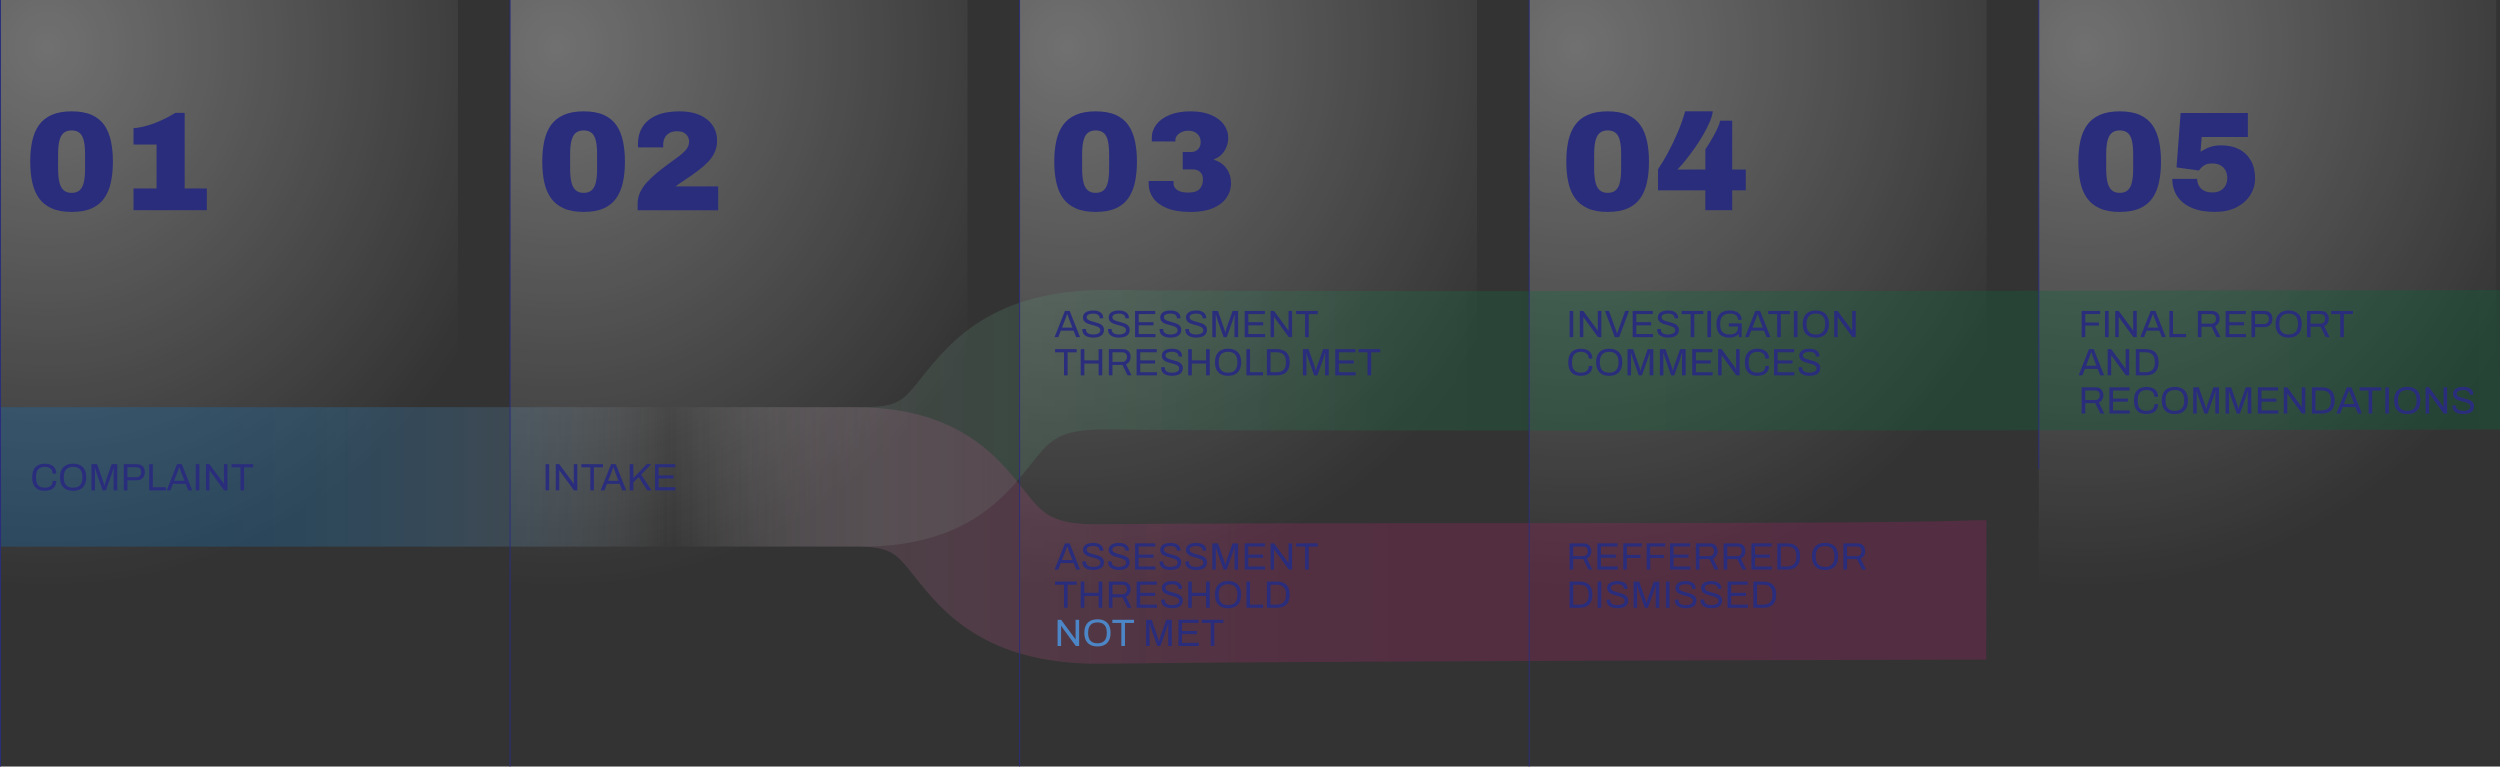 <?xml version="1.0" encoding="UTF-8"?> <svg xmlns="http://www.w3.org/2000/svg" xmlns:xlink="http://www.w3.org/1999/xlink" id="Layer_2" data-name="Layer 2" viewBox="0 0 1308.86 401.33"><rect x="0" y="0" width="1308.86" height="401.33" fill="#333333" stroke="none"/><defs><style> .cls-1 { fill: url(#linear-gradient-3); } .cls-1, .cls-2, .cls-3, .cls-4, .cls-5, .cls-6, .cls-7, .cls-8, .cls-9, .cls-10 { stroke-width: 0px; } .cls-1, .cls-3, .cls-7 { opacity: .3; } .cls-2 { fill: #4c86c6; } .cls-3 { fill: url(#linear-gradient-2); } .cls-11 { fill: none; stroke: #2a2d7c; stroke-miterlimit: 10; stroke-width: .5px; } .cls-4 { fill: url(#radial-gradient-2); } .cls-5 { fill: url(#radial-gradient-5); } .cls-6 { fill: url(#radial-gradient); } .cls-7 { fill: url(#linear-gradient); } .cls-8 { fill: url(#radial-gradient-3); } .cls-9 { fill: #2a2d7c; } .cls-10 { fill: url(#radial-gradient-4); } </style><radialGradient id="radial-gradient" cx="24.86" cy="-395" fx="24.86" fy="-395" r="262.05" gradientTransform="translate(0 451.27) scale(1 1.08)" gradientUnits="userSpaceOnUse"><stop offset="0" stop-color="#fff" stop-opacity=".3"></stop><stop offset="1" stop-color="#fff" stop-opacity="0"></stop></radialGradient><radialGradient id="radial-gradient-2" cx="1092" fx="1092" xlink:href="#radial-gradient"></radialGradient><radialGradient id="radial-gradient-3" cx="825.21" fx="825.21" r="262.05" xlink:href="#radial-gradient"></radialGradient><radialGradient id="radial-gradient-4" cx="558.43" fx="558.43" r="262.05" xlink:href="#radial-gradient"></radialGradient><radialGradient id="radial-gradient-5" cx="291.64" fx="291.64" r="262.05" xlink:href="#radial-gradient"></radialGradient><linearGradient id="linear-gradient" x1="352.86" y1="219" x2="1308.86" y2="219" gradientUnits="userSpaceOnUse"><stop offset="0" stop-color="#fff" stop-opacity="0"></stop><stop offset=".04" stop-color="#d1e3da" stop-opacity=".18"></stop><stop offset=".11" stop-color="#91bda8" stop-opacity=".43"></stop><stop offset=".19" stop-color="#5d9e7e" stop-opacity=".64"></stop><stop offset=".28" stop-color="#34865e" stop-opacity=".8"></stop><stop offset=".39" stop-color="#187547" stop-opacity=".92"></stop><stop offset=".55" stop-color="#086b3a" stop-opacity=".98"></stop><stop offset="1" stop-color="#046937"></stop></linearGradient><linearGradient id="linear-gradient-2" x1="349.01" y1="280.33" x2="1040.01" y2="280.33" gradientUnits="userSpaceOnUse"><stop offset="0" stop-color="#fff" stop-opacity="0"></stop><stop offset="0" stop-color="#fdfbfc" stop-opacity=".02"></stop><stop offset=".06" stop-color="#e6c7d7" stop-opacity=".25"></stop><stop offset=".11" stop-color="#d39ab7" stop-opacity=".45"></stop><stop offset=".18" stop-color="#c2739c" stop-opacity=".62"></stop><stop offset=".25" stop-color="#b45485" stop-opacity=".76"></stop><stop offset=".34" stop-color="#a93c74" stop-opacity=".87"></stop><stop offset=".44" stop-color="#a22b68" stop-opacity=".94"></stop><stop offset=".59" stop-color="#9e2161" stop-opacity=".99"></stop><stop offset="1" stop-color="#9d1f60"></stop></linearGradient><linearGradient id="linear-gradient-3" x1=".25" y1="249.67" x2="352.25" y2="249.67" gradientUnits="userSpaceOnUse"><stop offset="0" stop-color="#1172ba"></stop><stop offset=".3" stop-color="#1373ba" stop-opacity=".99"></stop><stop offset=".45" stop-color="#1d79bd" stop-opacity=".95"></stop><stop offset=".57" stop-color="#2e83c2" stop-opacity=".88"></stop><stop offset=".67" stop-color="#4691c9" stop-opacity=".78"></stop><stop offset=".76" stop-color="#65a3d2" stop-opacity=".65"></stop><stop offset=".84" stop-color="#8bbadd" stop-opacity=".49"></stop><stop offset=".91" stop-color="#b9d5ea" stop-opacity=".29"></stop><stop offset=".98" stop-color="#ecf3f9" stop-opacity=".08"></stop><stop offset="1" stop-color="#fff" stop-opacity="0"></stop></linearGradient></defs><g id="Layer_1-2" data-name="Layer 1"><rect class="cls-6" x=".25" width="239.47" height="345.75"></rect><rect class="cls-4" x="1067.39" width="239.47" height="345.75"></rect><rect class="cls-8" x="800.61" width="239.47" height="345.75"></rect><rect class="cls-10" x="533.82" width="239.47" height="345.75"></rect><rect class="cls-5" x="267.04" width="239.47" height="345.75"></rect><path class="cls-7" d="m451.27,286.18h-98.41v-73h98.41c18.99,0,21.62-3.32,31.4-15.67,7.23-9.12,17.13-21.62,33.63-31.14,17.65-10.19,39.29-14.94,66.2-14.52,85.36,1.31,719.35,0,726.22,0l.14,73c-28.06.05-641.49,1.32-727.48,0-26.91-.41-31.17,4.98-41.49,18.01-13.67,17.26-34.33,43.33-88.62,43.33Z"></path><path class="cls-3" d="m575.44,347.51c-25.42,0-46.05-4.77-62.99-14.55-16.5-9.52-26.4-22.02-33.63-31.14-9.78-12.35-12.41-15.67-31.4-15.67h-98.41v-73h98.41c54.29,0,74.95,26.08,88.62,43.33,10.32,13.03,14.57,18.42,41.49,18,29.32-.45,125.44-.6,240.44-.6,222.29,0,203.55-1.59,222.04-1.55l-.14,73c-6.87-.01-375.86.83-461.22,2.14-1.08.02-2.15.02-3.21.02Z"></path><rect class="cls-1" x=".25" y="213.17" width="352" height="73"></rect><line class="cls-11" x1=".25" x2=".25" y2="401.33"></line><line class="cls-11" x1="1067.39" x2="1067.39" y2="245.67"></line><line class="cls-11" x1="800.61" x2="800.61" y2="401.33"></line><line class="cls-11" x1="533.82" x2="533.82" y2="401.33"></line><line class="cls-11" x1="267.04" x2="267.04" y2="401.33"></line><g><path class="cls-9" d="m37.51,110.95c-4.19,0-7.69-.63-10.5-1.89s-5.03-3.04-6.66-5.36c-1.63-2.32-2.79-5.09-3.48-8.32-.69-3.23-1.04-6.82-1.04-10.76s.34-7.53,1.04-10.76c.69-3.23,1.85-6,3.48-8.32,1.63-2.32,3.85-4.1,6.66-5.36,2.81-1.26,6.31-1.89,10.5-1.89s7.75.63,10.54,1.89c2.79,1.26,4.98,3.05,6.58,5.36,1.6,2.32,2.75,5.09,3.44,8.32.69,3.23,1.04,6.82,1.04,10.76s-.34,7.53-1.04,10.76c-.69,3.23-1.84,6-3.44,8.32-1.6,2.32-3.8,4.1-6.58,5.36-2.79,1.26-6.3,1.89-10.54,1.89Zm0-9.98c1.73,0,3.11-.44,4.14-1.33,1.04-.89,1.78-2.27,2.22-4.14.44-1.87.67-4.29.67-7.25v-7.32c0-3.01-.22-5.44-.67-7.29-.44-1.85-1.18-3.2-2.22-4.07-1.04-.86-2.42-1.29-4.14-1.29s-3.11.43-4.14,1.29c-1.04.86-1.79,2.22-2.26,4.07-.47,1.85-.7,4.28-.7,7.29v7.32c0,2.96.23,5.37.7,7.25.47,1.87,1.22,3.25,2.26,4.14s2.42,1.33,4.14,1.33Z"></path><path class="cls-9" d="m69.91,110.06v-11.39h12.06v-23h-12.06v-8.58c2.32-.15,4.79-.62,7.43-1.41,2.64-.79,5.21-1.78,7.73-2.96,2.51-1.18,4.73-2.39,6.66-3.62h4.96v39.57h11.61v11.39h-38.39Z"></path></g><g><path class="cls-9" d="m1109.78,110.95c-4.19,0-7.69-.63-10.5-1.89s-5.03-3.04-6.66-5.36c-1.63-2.32-2.79-5.09-3.48-8.32-.69-3.23-1.04-6.82-1.04-10.76s.34-7.53,1.04-10.76c.69-3.23,1.85-6,3.48-8.32,1.63-2.32,3.85-4.1,6.66-5.36,2.81-1.26,6.31-1.89,10.5-1.89s7.75.63,10.54,1.89c2.79,1.26,4.98,3.05,6.58,5.36,1.6,2.32,2.75,5.09,3.44,8.32.69,3.23,1.04,6.82,1.04,10.76s-.35,7.53-1.04,10.76c-.69,3.23-1.84,6-3.44,8.32-1.6,2.32-3.8,4.1-6.58,5.36-2.79,1.26-6.3,1.89-10.54,1.89Zm0-9.98c1.73,0,3.11-.44,4.14-1.33s1.78-2.27,2.22-4.14c.44-1.87.67-4.29.67-7.25v-7.32c0-3.01-.22-5.44-.67-7.29-.44-1.85-1.18-3.2-2.22-4.07-1.04-.86-2.42-1.29-4.14-1.29s-3.11.43-4.14,1.29c-1.04.86-1.79,2.22-2.26,4.07-.47,1.85-.7,4.28-.7,7.29v7.32c0,2.96.23,5.37.7,7.25.47,1.87,1.22,3.25,2.26,4.14s2.41,1.33,4.14,1.33Z"></path><path class="cls-9" d="m1159.78,110.95c-4.93,0-9.06-.73-12.39-2.18-3.33-1.45-5.84-3.48-7.54-6.06-1.7-2.59-2.55-5.61-2.55-9.06h13.02c0,1.28.29,2.47.89,3.55.59,1.09,1.48,1.95,2.66,2.59,1.18.64,2.64.96,4.36.96s3.17-.33,4.33-1,2.04-1.56,2.63-2.7c.59-1.13.89-2.42.89-3.85s-.29-2.79-.89-3.92c-.59-1.13-1.47-2.03-2.63-2.7-1.16-.67-2.58-1-4.25-1s-2.91.25-3.85.74c-.94.49-1.64,1.02-2.11,1.59-.47.57-.85,1.02-1.15,1.37l-11.69-1.63,2.14-28.48h35.21v12.57h-24.19l-.59,7.69c1.72-1.08,3.4-1.91,5.03-2.48,1.63-.57,3.57-.85,5.84-.85,3.6,0,6.72.69,9.36,2.07,2.64,1.38,4.68,3.37,6.14,5.95,1.45,2.59,2.18,5.68,2.18,9.28,0,3.21-.85,6.14-2.55,8.8s-4.11,4.78-7.21,6.36c-3.11,1.58-6.8,2.37-11.09,2.37Z"></path></g><g><path class="cls-9" d="m841.71,110.95c-4.19,0-7.69-.63-10.5-1.89s-5.03-3.04-6.66-5.36c-1.63-2.32-2.79-5.09-3.48-8.32-.69-3.23-1.04-6.82-1.04-10.76s.34-7.53,1.04-10.76c.69-3.23,1.85-6,3.48-8.32,1.63-2.32,3.85-4.1,6.66-5.36,2.81-1.26,6.31-1.89,10.5-1.89s7.75.63,10.54,1.89c2.79,1.26,4.98,3.05,6.58,5.36,1.6,2.32,2.75,5.09,3.44,8.32.69,3.23,1.04,6.82,1.04,10.76s-.34,7.53-1.04,10.76c-.69,3.23-1.84,6-3.44,8.32-1.6,2.32-3.8,4.1-6.58,5.36-2.79,1.26-6.3,1.89-10.54,1.89Zm0-9.98c1.73,0,3.11-.44,4.14-1.33,1.04-.89,1.78-2.27,2.22-4.14.44-1.87.67-4.29.67-7.25v-7.32c0-3.01-.22-5.44-.67-7.29-.44-1.85-1.18-3.2-2.22-4.07-1.04-.86-2.42-1.29-4.14-1.29s-3.11.43-4.14,1.29c-1.04.86-1.79,2.22-2.26,4.07-.47,1.85-.7,4.28-.7,7.29v7.32c0,2.96.23,5.37.7,7.25.47,1.87,1.22,3.25,2.26,4.14s2.42,1.33,4.14,1.33Z"></path><path class="cls-9" d="m892.82,110.06v-10.43h-24.78v-11.02c1.63-2.37,3.32-5.16,5.07-8.39,1.75-3.23,3.44-6.73,5.07-10.5s2.98-7.58,4.07-11.43h14.5c-.2,1.63-.74,3.48-1.63,5.55-.89,2.07-2,4.27-3.33,6.58-1.33,2.32-2.79,4.6-4.36,6.84-1.58,2.24-3.16,4.36-4.73,6.36-1.58,2-3.08,3.71-4.51,5.14h14.64v-10.58c.64-.89,1.34-1.97,2.11-3.25.76-1.28,1.54-2.63,2.33-4.03.79-1.41,1.48-2.79,2.07-4.14.59-1.36,1.01-2.55,1.26-3.59h6.29v25.59h7.1v10.87h-7.1v10.43h-14.05Z"></path></g><g><path class="cls-9" d="m573.64,110.95c-4.19,0-7.69-.63-10.5-1.89s-5.03-3.04-6.66-5.36c-1.63-2.32-2.79-5.09-3.48-8.32-.69-3.23-1.04-6.82-1.04-10.76s.34-7.53,1.04-10.76c.69-3.23,1.85-6,3.48-8.32,1.63-2.32,3.85-4.1,6.66-5.36,2.81-1.26,6.31-1.89,10.5-1.89s7.75.63,10.54,1.89c2.79,1.26,4.98,3.05,6.58,5.36,1.6,2.32,2.75,5.09,3.44,8.32.69,3.23,1.04,6.82,1.04,10.76s-.34,7.53-1.04,10.76c-.69,3.23-1.84,6-3.44,8.32-1.6,2.32-3.8,4.1-6.58,5.36-2.79,1.26-6.3,1.89-10.54,1.89Zm0-9.98c1.73,0,3.11-.44,4.14-1.33,1.04-.89,1.78-2.27,2.22-4.14.44-1.87.67-4.29.67-7.25v-7.32c0-3.01-.22-5.44-.67-7.29-.44-1.85-1.18-3.2-2.22-4.07-1.04-.86-2.42-1.29-4.14-1.29s-3.11.43-4.14,1.29c-1.04.86-1.79,2.22-2.26,4.07-.47,1.85-.7,4.28-.7,7.29v7.32c0,2.96.23,5.37.7,7.25.47,1.87,1.22,3.25,2.26,4.14s2.42,1.33,4.14,1.33Z"></path><path class="cls-9" d="m623.05,110.95c-4.93,0-9-.67-12.2-2-3.21-1.33-5.58-3.11-7.14-5.33-1.55-2.22-2.33-4.66-2.33-7.32v-1.55h13.02v1.41c0,1.28.63,2.38,1.89,3.29,1.26.91,3.19,1.37,5.81,1.37,2.86,0,4.86-.64,5.99-1.92,1.13-1.28,1.7-2.91,1.7-4.88,0-1.23-.23-2.23-.7-3-.47-.76-1.09-1.34-1.85-1.74-.76-.39-1.64-.59-2.63-.59h-5.4v-9.1h4.22c.99,0,1.86-.2,2.62-.59.76-.39,1.38-.99,1.85-1.78.47-.79.7-1.78.7-2.96,0-1.04-.25-2-.74-2.88-.49-.89-1.22-1.6-2.18-2.14-.96-.54-2.16-.81-3.59-.81-1.23,0-2.37.23-3.4.7-1.04.47-1.85,1.07-2.44,1.81s-.89,1.53-.89,2.37v.74h-12.35v-1.85c0-2.56.79-4.89,2.37-6.99,1.58-2.1,3.88-3.77,6.92-5.03,3.03-1.26,6.72-1.89,11.06-1.89s7.75.63,10.69,1.89c2.93,1.26,5.17,2.93,6.69,5.03,1.53,2.1,2.29,4.4,2.29,6.92,0,1.68-.31,3.28-.92,4.81-.62,1.53-1.48,2.85-2.59,3.96-1.11,1.11-2.4,1.94-3.88,2.48v.3c2.81.89,4.99,2.43,6.55,4.62,1.55,2.19,2.33,4.84,2.33,7.95-.1,2.71-.92,5.18-2.48,7.4-1.55,2.22-3.88,3.99-6.99,5.33-3.11,1.33-7.1,2-11.98,2Z"></path></g><g><path class="cls-9" d="m305.58,110.95c-4.19,0-7.69-.63-10.5-1.89s-5.03-3.04-6.66-5.36c-1.63-2.32-2.79-5.09-3.48-8.32-.69-3.23-1.04-6.82-1.04-10.76s.34-7.53,1.04-10.76c.69-3.23,1.85-6,3.48-8.32,1.63-2.32,3.85-4.1,6.66-5.36,2.81-1.26,6.31-1.89,10.5-1.89s7.75.63,10.54,1.89c2.79,1.26,4.98,3.05,6.58,5.36,1.6,2.32,2.75,5.09,3.44,8.32.69,3.23,1.04,6.82,1.04,10.76s-.34,7.53-1.04,10.76c-.69,3.23-1.84,6-3.44,8.32-1.6,2.32-3.8,4.1-6.58,5.36-2.79,1.26-6.3,1.89-10.54,1.89Zm0-9.98c1.73,0,3.11-.44,4.14-1.33,1.04-.89,1.78-2.27,2.22-4.14.44-1.87.67-4.29.67-7.25v-7.32c0-3.01-.22-5.44-.67-7.29-.44-1.85-1.18-3.2-2.22-4.07-1.04-.86-2.42-1.29-4.14-1.29s-3.11.43-4.14,1.29c-1.04.86-1.79,2.22-2.26,4.07-.47,1.85-.7,4.28-.7,7.29v7.32c0,2.96.23,5.37.7,7.25.47,1.87,1.22,3.25,2.26,4.14s2.42,1.33,4.14,1.33Z"></path><path class="cls-9" d="m333.83,110.06v-3.55c0-2.07.44-4.03,1.33-5.88.89-1.85,2.08-3.6,3.59-5.25,1.5-1.65,3.17-3.23,4.99-4.73,1.82-1.5,3.7-2.97,5.62-4.4,1.97-1.48,3.82-2.83,5.55-4.07,1.73-1.23,3.13-2.49,4.22-3.77,1.08-1.28,1.63-2.71,1.63-4.29,0-.94-.22-1.81-.67-2.63-.44-.81-1.12-1.48-2.03-2-.91-.52-2.13-.78-3.66-.78s-2.82.3-3.88.89c-1.06.59-1.88,1.42-2.44,2.48-.57,1.06-.85,2.26-.85,3.59v1.48h-13.17c-.05-.3-.07-.58-.07-.85v-.78c0-3.5.8-6.53,2.4-9.1,1.6-2.56,4.02-4.56,7.25-5.99,3.23-1.43,7.29-2.14,12.17-2.14,3.01,0,5.72.36,8.14,1.07,2.42.72,4.47,1.75,6.18,3.11,1.7,1.36,3.01,2.97,3.92,4.84.91,1.87,1.37,3.97,1.37,6.29s-.42,4.32-1.26,6.14c-.84,1.82-2.02,3.53-3.55,5.1-1.53,1.58-3.28,3.11-5.25,4.59-1.97,1.48-4.12,2.98-6.43,4.51-1.18.79-2.14,1.44-2.88,1.96-.74.52-1.28.9-1.63,1.15-.35.25-.57.42-.67.52h22.26v12.5h-42.16Z"></path></g><g><path class="cls-9" d="m23.42,256.97c-1.4,0-2.59-.26-3.56-.77-.97-.51-1.72-1.29-2.23-2.34-.51-1.05-.77-2.38-.77-3.99,0-2.39.58-4.17,1.74-5.34,1.16-1.17,2.77-1.76,4.84-1.76,1.17,0,2.21.19,3.12.57.91.38,1.62.95,2.13,1.72.51.77.77,1.73.77,2.89h-1.92c0-.8-.17-1.46-.51-1.98-.34-.52-.82-.91-1.43-1.17s-1.33-.39-2.16-.39c-.96,0-1.79.19-2.48.56-.69.37-1.22.95-1.58,1.73-.36.78-.54,1.78-.54,3.01v.42c0,1.21.18,2.2.54,2.97.36.77.88,1.33,1.57,1.69.69.36,1.52.54,2.49.54.85,0,1.59-.13,2.21-.38.62-.25,1.1-.64,1.44-1.17.34-.53.51-1.19.51-1.99h1.86c0,1.19-.26,2.16-.79,2.92-.53.76-1.24,1.33-2.15,1.7-.91.37-1.94.56-3.1.56Z"></path><path class="cls-9" d="m38.28,256.97c-1.43,0-2.65-.26-3.67-.78-1.02-.52-1.81-1.31-2.36-2.36-.55-1.05-.83-2.37-.83-3.96s.28-2.92.83-3.97c.55-1.05,1.34-1.83,2.36-2.35,1.02-.52,2.24-.78,3.67-.78s2.65.26,3.67.78c1.02.52,1.81,1.3,2.36,2.35.55,1.05.83,2.37.83,3.97s-.28,2.91-.83,3.96c-.55,1.05-1.34,1.84-2.36,2.36-1.02.52-2.24.78-3.67.78Zm0-1.64c.75,0,1.42-.1,2.03-.3.61-.2,1.12-.52,1.54-.95.42-.43.74-.98.97-1.64.23-.66.34-1.44.34-2.35v-.42c0-.92-.11-1.71-.34-2.37s-.55-1.21-.97-1.64c-.42-.43-.93-.75-1.54-.95-.61-.2-1.28-.3-2.03-.3s-1.44.1-2.04.3c-.6.2-1.11.52-1.54.95-.43.43-.75.98-.97,1.64s-.33,1.45-.33,2.37v.42c0,.91.11,1.69.33,2.35.22.66.54,1.21.97,1.64.43.43.94.75,1.54.95.6.2,1.28.3,2.04.3Z"></path><path class="cls-9" d="m47.88,256.73v-13.72h2.94l3.12,8.9c.08.24.16.5.25.79.09.29.17.56.24.81.07.25.13.47.17.66h.14c.04-.2.09-.43.16-.69.07-.26.14-.53.22-.81.08-.28.15-.53.22-.76l3.12-8.9h2.92v13.72h-1.9v-8.04c0-.41,0-.86.02-1.35s.03-.93.04-1.34.02-.7.02-.87h-.16c-.04.17-.11.42-.2.73-.09.31-.19.64-.29.98s-.19.64-.27.91l-3.22,8.98h-1.64l-3.22-8.98c-.08-.23-.16-.49-.25-.79-.09-.3-.17-.61-.26-.93s-.17-.62-.25-.9h-.14c.01.29.02.66.03,1.09,0,.43.01.87.02,1.3,0,.43,0,.82,0,1.17v8.04h-1.84Z"></path><path class="cls-9" d="m64.82,256.73v-13.72h6.78c.95,0,1.73.18,2.36.53.63.35,1.1.84,1.41,1.47.31.63.47,1.35.47,2.18s-.17,1.58-.52,2.23c-.35.65-.84,1.15-1.47,1.51-.63.36-1.39.54-2.27.54h-4.86v5.26h-1.9Zm1.9-6.9h4.74c.75,0,1.34-.23,1.79-.7.45-.47.67-1.11.67-1.92,0-.55-.09-1.01-.28-1.38-.19-.37-.46-.66-.82-.87-.36-.21-.81-.31-1.36-.31h-4.74v5.18Z"></path><path class="cls-9" d="m78.12,256.73v-13.72h1.9v12.06h6.82v1.66h-8.72Z"></path><path class="cls-9" d="m87.26,256.73l5.42-13.72h2.5l5.44,13.72h-2.06l-1.34-3.4h-6.68l-1.32,3.4h-1.96Zm3.9-5.02h5.42l-1.66-4.3c-.04-.12-.1-.29-.18-.5-.08-.21-.17-.45-.26-.71-.09-.26-.19-.53-.28-.8-.09-.27-.18-.52-.26-.75h-.12c-.09.27-.2.57-.32.92s-.24.68-.36,1.01c-.12.33-.22.6-.3.83l-1.68,4.3Z"></path><path class="cls-9" d="m102.48,256.73v-13.72h1.9v13.72h-1.9Z"></path><path class="cls-9" d="m107.82,256.73v-13.72h1.84l6.66,9.04c.07.08.15.2.26.36.11.16.21.32.32.47s.19.29.26.41h.08v-10.28h1.86v13.72h-1.74l-6.74-9.2c-.09-.15-.23-.35-.41-.62-.18-.27-.33-.48-.45-.64h-.1v10.46h-1.84Z"></path><path class="cls-9" d="m125.9,256.73v-12.06h-4.7v-1.66h11.34v1.66h-4.74v12.06h-1.9Z"></path></g><g><path class="cls-9" d="m285.63,256.73v-13.72h1.9v13.72h-1.9Z"></path><path class="cls-9" d="m290.97,256.73v-13.72h1.84l6.66,9.04c.07.08.15.2.26.36.11.16.21.32.32.47s.19.29.26.41h.08v-10.28h1.86v13.72h-1.74l-6.74-9.2c-.09-.15-.23-.35-.41-.62-.18-.27-.33-.48-.45-.64h-.1v10.46h-1.84Z"></path><path class="cls-9" d="m309.05,256.73v-12.06h-4.7v-1.66h11.34v1.66h-4.74v12.06h-1.9Z"></path><path class="cls-9" d="m314.49,256.73l5.42-13.72h2.5l5.44,13.72h-2.06l-1.34-3.4h-6.68l-1.32,3.4h-1.96Zm3.9-5.02h5.42l-1.66-4.3c-.04-.12-.1-.29-.18-.5-.08-.21-.17-.45-.26-.71-.09-.26-.19-.53-.28-.8-.09-.27-.18-.52-.26-.75h-.12c-.09.27-.2.57-.32.92s-.24.68-.36,1.01c-.12.33-.22.6-.3.83l-1.68,4.3Z"></path><path class="cls-9" d="m329.7,256.73v-13.72h1.9v7.26l6.98-7.26h2.36l-5.22,5.48,5.4,8.24h-2.26l-4.46-6.88-2.8,2.64v4.24h-1.9Z"></path><path class="cls-9" d="m342.95,256.73v-13.72h10.56v1.64h-8.66v4.24h7.78v1.64h-7.78v4.56h8.78v1.64h-10.68Z"></path></g><g><path class="cls-9" d="m552.11,176.52l5.42-13.72h2.5l5.44,13.72h-2.06l-1.34-3.4h-6.68l-1.32,3.4h-1.96Zm3.9-5.02h5.42l-1.66-4.3c-.04-.12-.1-.29-.18-.5-.08-.21-.17-.45-.26-.71-.09-.26-.19-.53-.28-.8-.09-.27-.18-.52-.26-.75h-.12c-.09.27-.2.57-.32.92s-.24.68-.36,1.01c-.12.33-.22.6-.3.83l-1.68,4.3Z"></path><path class="cls-9" d="m572.37,176.76c-.75,0-1.46-.07-2.15-.22-.69-.15-1.3-.38-1.83-.71-.53-.33-.96-.75-1.27-1.27-.31-.52-.47-1.16-.47-1.92,0-.07,0-.13,0-.2,0-.07,0-.13,0-.2h1.92s0,.1-.01.19c0,.09,0,.16,0,.23,0,.53.16.99.48,1.36.32.37.76.65,1.33.83.57.18,1.21.27,1.93.27.32,0,.66-.02,1.01-.06s.69-.11,1.02-.21c.33-.1.62-.23.88-.4.26-.17.47-.37.62-.62.15-.25.23-.55.23-.91,0-.45-.13-.83-.39-1.13-.26-.3-.6-.55-1.03-.74-.43-.19-.91-.37-1.45-.52s-1.1-.3-1.67-.45c-.57-.15-1.13-.32-1.67-.51s-1.02-.43-1.45-.72-.77-.64-1.03-1.07c-.26-.43-.39-.95-.39-1.56,0-.57.12-1.09.35-1.54.23-.45.58-.84,1.04-1.15.46-.31,1.03-.55,1.71-.72.68-.17,1.46-.25,2.34-.25.72,0,1.39.08,2.01.23s1.17.39,1.64.7c.47.31.84.71,1.11,1.19s.4,1.06.4,1.74v.24h-1.88v-.3c0-.45-.14-.84-.42-1.16-.28-.32-.66-.57-1.15-.74-.49-.17-1.04-.26-1.65-.26-.8,0-1.47.08-2,.23-.53.15-.93.37-1.19.66-.26.29-.39.61-.39.97,0,.41.13.76.39,1.04.26.28.6.51,1.03.69.43.18.91.34,1.46.49.55.15,1.1.3,1.67.45.57.15,1.12.33,1.66.52s1.03.43,1.46.72c.43.29.78.65,1.03,1.08.25.43.38.96.38,1.59,0,.97-.24,1.76-.72,2.37-.48.61-1.14,1.05-1.98,1.33s-1.81.42-2.92.42Z"></path><path class="cls-9" d="m585.83,176.76c-.75,0-1.46-.07-2.15-.22-.69-.15-1.3-.38-1.83-.71-.53-.33-.96-.75-1.27-1.27-.31-.52-.47-1.16-.47-1.92,0-.07,0-.13,0-.2,0-.07,0-.13,0-.2h1.92s0,.1-.01.19c0,.09,0,.16,0,.23,0,.53.16.99.48,1.36.32.37.76.65,1.33.83.57.18,1.21.27,1.93.27.32,0,.66-.02,1.01-.06s.69-.11,1.02-.21c.33-.1.62-.23.88-.4.26-.17.47-.37.62-.62.15-.25.23-.55.23-.91,0-.45-.13-.83-.39-1.13-.26-.3-.6-.55-1.03-.74-.43-.19-.91-.37-1.45-.52s-1.1-.3-1.67-.45c-.57-.15-1.13-.32-1.67-.51s-1.02-.43-1.45-.72-.77-.64-1.03-1.07c-.26-.43-.39-.95-.39-1.56,0-.57.12-1.09.35-1.54.23-.45.58-.84,1.04-1.15.46-.31,1.03-.55,1.71-.72.68-.17,1.46-.25,2.34-.25.72,0,1.39.08,2.01.23s1.17.39,1.64.7c.47.31.84.71,1.11,1.19s.4,1.06.4,1.74v.24h-1.88v-.3c0-.45-.14-.84-.42-1.16-.28-.32-.66-.57-1.15-.74-.49-.17-1.04-.26-1.65-.26-.8,0-1.47.08-2,.23-.53.15-.93.37-1.19.66-.26.29-.39.61-.39.97,0,.41.13.76.39,1.04.26.28.6.51,1.03.69.43.18.91.34,1.46.49.55.15,1.1.3,1.67.45.57.15,1.12.33,1.66.52s1.03.43,1.46.72c.43.29.78.65,1.03,1.08.25.43.38.96.38,1.59,0,.97-.24,1.76-.72,2.37-.48.61-1.14,1.05-1.98,1.33s-1.81.42-2.92.42Z"></path><path class="cls-9" d="m594.25,176.52v-13.72h10.56v1.64h-8.66v4.24h7.78v1.64h-7.78v4.56h8.78v1.64h-10.68Z"></path><path class="cls-9" d="m612.83,176.76c-.75,0-1.46-.07-2.15-.22-.69-.15-1.3-.38-1.83-.71-.53-.33-.96-.75-1.27-1.27-.31-.52-.47-1.16-.47-1.92,0-.07,0-.13,0-.2,0-.07,0-.13,0-.2h1.92s0,.1-.01.19c0,.09,0,.16,0,.23,0,.53.16.99.48,1.36.32.37.76.65,1.33.83.57.18,1.21.27,1.93.27.32,0,.66-.02,1.01-.06s.69-.11,1.02-.21c.33-.1.62-.23.88-.4.26-.17.47-.37.62-.62.15-.25.23-.55.23-.91,0-.45-.13-.83-.39-1.13-.26-.3-.6-.55-1.03-.74-.43-.19-.91-.37-1.45-.52s-1.1-.3-1.67-.45c-.57-.15-1.13-.32-1.67-.51s-1.02-.43-1.45-.72-.77-.64-1.03-1.07c-.26-.43-.39-.95-.39-1.56,0-.57.12-1.09.35-1.54.23-.45.58-.84,1.04-1.15.46-.31,1.03-.55,1.71-.72.68-.17,1.46-.25,2.34-.25.72,0,1.39.08,2.01.23s1.17.39,1.64.7c.47.31.84.71,1.11,1.19s.4,1.06.4,1.74v.24h-1.88v-.3c0-.45-.14-.84-.42-1.16-.28-.32-.66-.57-1.15-.74-.49-.17-1.04-.26-1.65-.26-.8,0-1.47.08-2,.23-.53.15-.93.37-1.19.66-.26.29-.39.61-.39.97,0,.41.13.76.39,1.04.26.28.6.51,1.03.69.43.18.91.34,1.46.49.55.15,1.1.3,1.67.45.57.15,1.12.33,1.66.52s1.03.43,1.46.72c.43.29.78.65,1.03,1.08.25.43.38.96.38,1.59,0,.97-.24,1.76-.72,2.37-.48.61-1.14,1.05-1.98,1.33s-1.81.42-2.92.42Z"></path><path class="cls-9" d="m626.29,176.76c-.75,0-1.46-.07-2.15-.22-.69-.15-1.3-.38-1.83-.71-.53-.33-.96-.75-1.27-1.27-.31-.52-.47-1.16-.47-1.92,0-.07,0-.13,0-.2,0-.07,0-.13,0-.2h1.92s0,.1-.01.19c0,.09,0,.16,0,.23,0,.53.16.99.48,1.36.32.37.76.65,1.33.83.57.18,1.21.27,1.93.27.32,0,.66-.02,1.01-.06s.69-.11,1.02-.21c.33-.1.62-.23.88-.4.26-.17.47-.37.62-.62.15-.25.23-.55.23-.91,0-.45-.13-.83-.39-1.13-.26-.3-.6-.55-1.03-.74-.43-.19-.91-.37-1.45-.52s-1.1-.3-1.67-.45c-.57-.15-1.13-.32-1.67-.51s-1.02-.43-1.45-.72-.77-.64-1.03-1.07c-.26-.43-.39-.95-.39-1.56,0-.57.12-1.09.35-1.54.23-.45.58-.84,1.04-1.15.46-.31,1.03-.55,1.71-.72.68-.17,1.46-.25,2.34-.25.72,0,1.39.08,2.01.23s1.17.39,1.64.7c.47.31.84.71,1.11,1.19s.4,1.06.4,1.74v.24h-1.88v-.3c0-.45-.14-.84-.42-1.16-.28-.32-.66-.57-1.15-.74-.49-.17-1.04-.26-1.65-.26-.8,0-1.47.08-2,.23-.53.15-.93.37-1.19.66-.26.29-.39.61-.39.97,0,.41.13.76.39,1.04.26.28.6.51,1.03.69.43.18.91.34,1.46.49.55.15,1.1.3,1.67.45.57.15,1.12.33,1.66.52s1.03.43,1.46.72c.43.29.78.65,1.03,1.08.25.43.38.96.38,1.59,0,.97-.24,1.76-.72,2.37-.48.61-1.14,1.05-1.98,1.33s-1.81.42-2.92.42Z"></path><path class="cls-9" d="m634.71,176.52v-13.72h2.94l3.12,8.9c.08.24.16.5.25.79.09.29.17.56.24.81.07.25.13.47.17.66h.14c.04-.2.09-.43.16-.69.07-.26.14-.53.22-.81.08-.28.15-.53.22-.76l3.12-8.9h2.92v13.72h-1.9v-8.04c0-.41,0-.86.02-1.35s.03-.93.04-1.34.02-.7.02-.87h-.16c-.04.17-.11.42-.2.73-.09.31-.19.64-.29.98s-.19.64-.27.91l-3.22,8.98h-1.64l-3.22-8.98c-.08-.23-.16-.49-.25-.79-.09-.3-.17-.61-.26-.93s-.17-.62-.25-.9h-.14c.01.29.02.66.03,1.09,0,.43.01.87.02,1.3,0,.43,0,.82,0,1.17v8.04h-1.84Z"></path><path class="cls-9" d="m651.65,176.52v-13.72h10.56v1.64h-8.66v4.24h7.78v1.64h-7.78v4.56h8.78v1.64h-10.68Z"></path><path class="cls-9" d="m665.19,176.52v-13.72h1.84l6.66,9.04c.07.08.15.2.26.36.11.16.21.32.32.47s.19.29.26.41h.08v-10.28h1.86v13.72h-1.74l-6.74-9.2c-.09-.15-.23-.35-.41-.62-.18-.27-.33-.48-.45-.64h-.1v10.46h-1.84Z"></path><path class="cls-9" d="m683.27,176.52v-12.06h-4.7v-1.66h11.34v1.66h-4.74v12.06h-1.9Z"></path><path class="cls-9" d="m557.05,196.52v-12.06h-4.7v-1.66h11.34v1.66h-4.74v12.06h-1.9Z"></path><path class="cls-9" d="m565.81,196.52v-13.72h1.9v5.88h7.46v-5.88h1.92v13.72h-1.92v-6.18h-7.46v6.18h-1.9Z"></path><path class="cls-9" d="m580.53,196.52v-13.72h7.22c.93,0,1.71.17,2.33.51.62.34,1.08.81,1.39,1.42.31.61.46,1.3.46,2.09,0,.95-.21,1.76-.64,2.44-.43.68-1.01,1.17-1.76,1.46l2.88,5.8h-2.08l-2.68-5.46h-5.22v5.46h-1.9Zm1.9-7.08h5.14c.76,0,1.36-.23,1.79-.7.43-.47.65-1.11.65-1.92,0-.51-.09-.93-.28-1.28s-.46-.62-.82-.81c-.36-.19-.81-.29-1.34-.29h-5.14v5Z"></path><path class="cls-9" d="m595.07,196.52v-13.72h10.56v1.64h-8.66v4.24h7.78v1.64h-7.78v4.56h8.78v1.64h-10.68Z"></path><path class="cls-9" d="m613.65,196.76c-.75,0-1.46-.07-2.15-.22-.69-.15-1.3-.38-1.83-.71-.53-.33-.96-.75-1.27-1.27-.31-.52-.47-1.16-.47-1.92,0-.07,0-.13,0-.2,0-.07,0-.13,0-.2h1.92s0,.1-.01.19c0,.09,0,.16,0,.23,0,.53.16.99.48,1.36.32.37.76.65,1.33.83.57.18,1.21.27,1.93.27.32,0,.66-.02,1.01-.06s.69-.11,1.02-.21c.33-.1.62-.23.88-.4.26-.17.47-.37.62-.62.15-.25.23-.55.23-.91,0-.45-.13-.83-.39-1.13-.26-.3-.6-.55-1.03-.74-.43-.19-.91-.37-1.45-.52s-1.1-.3-1.67-.45c-.57-.15-1.13-.32-1.67-.51s-1.02-.43-1.45-.72-.77-.64-1.03-1.07c-.26-.43-.39-.95-.39-1.56,0-.57.12-1.09.35-1.54.23-.45.58-.84,1.04-1.15.46-.31,1.03-.55,1.71-.72.68-.17,1.46-.25,2.34-.25.72,0,1.39.08,2.01.23s1.17.39,1.64.7c.47.31.84.71,1.11,1.19s.4,1.06.4,1.74v.24h-1.88v-.3c0-.45-.14-.84-.42-1.16-.28-.32-.66-.57-1.15-.74-.49-.17-1.04-.26-1.65-.26-.8,0-1.47.08-2,.23-.53.15-.93.37-1.19.66-.26.29-.39.61-.39.97,0,.41.13.76.39,1.04.26.28.6.51,1.03.69.43.18.91.34,1.46.49.55.15,1.1.3,1.67.45.57.15,1.12.33,1.66.52s1.03.43,1.46.72c.43.29.78.65,1.03,1.08.25.43.38.96.38,1.59,0,.97-.24,1.76-.72,2.37-.48.61-1.14,1.05-1.98,1.33s-1.81.42-2.92.42Z"></path><path class="cls-9" d="m622.07,196.52v-13.72h1.9v5.88h7.46v-5.88h1.92v13.72h-1.92v-6.18h-7.46v6.18h-1.9Z"></path><path class="cls-9" d="m642.95,196.76c-1.43,0-2.65-.26-3.67-.78-1.02-.52-1.81-1.31-2.36-2.36-.55-1.05-.83-2.37-.83-3.96s.28-2.92.83-3.97c.55-1.05,1.34-1.83,2.36-2.35,1.02-.52,2.24-.78,3.67-.78s2.65.26,3.67.78c1.02.52,1.81,1.3,2.36,2.35.55,1.05.83,2.37.83,3.97s-.28,2.91-.83,3.96c-.55,1.05-1.34,1.84-2.36,2.36-1.02.52-2.24.78-3.67.78Zm0-1.64c.75,0,1.42-.1,2.03-.3.61-.2,1.12-.52,1.54-.95.42-.43.74-.98.97-1.64.23-.66.34-1.44.34-2.35v-.42c0-.92-.11-1.71-.34-2.37s-.55-1.21-.97-1.64c-.42-.43-.93-.75-1.54-.95-.61-.2-1.28-.3-2.03-.3s-1.44.1-2.04.3c-.6.2-1.11.52-1.54.95-.43.43-.75.98-.97,1.64s-.33,1.45-.33,2.37v.42c0,.91.11,1.69.33,2.35.22.66.54,1.21.97,1.64.43.43.94.75,1.54.95.6.2,1.28.3,2.04.3Z"></path><path class="cls-9" d="m652.55,196.52v-13.72h1.9v12.06h6.82v1.66h-8.72Z"></path><path class="cls-9" d="m663.27,196.52v-13.72h5.12c1.44,0,2.67.24,3.68.72,1.01.48,1.79,1.22,2.33,2.23s.81,2.31.81,3.91-.27,2.87-.81,3.88-1.32,1.76-2.33,2.25c-1.01.49-2.24.73-3.68.73h-5.12Zm1.9-1.64h3.18c.76,0,1.44-.1,2.04-.29.6-.19,1.11-.49,1.54-.89.43-.4.75-.92.97-1.55.22-.63.33-1.39.33-2.27v-.4c0-.91-.11-1.68-.33-2.31-.22-.63-.54-1.15-.96-1.55-.42-.4-.93-.7-1.53-.89-.6-.19-1.29-.29-2.06-.29h-3.18v10.44Z"></path><path class="cls-9" d="m682.13,196.52v-13.72h2.94l3.12,8.9c.08.24.16.5.25.79.09.29.17.56.24.81.07.25.13.47.17.66h.14c.04-.2.09-.43.16-.69.07-.26.14-.53.22-.81.08-.28.15-.53.22-.76l3.12-8.9h2.92v13.72h-1.9v-8.04c0-.41,0-.86.02-1.35s.03-.93.04-1.34.02-.7.02-.87h-.16c-.04.17-.11.42-.2.73-.09.31-.19.64-.29.98s-.19.64-.27.91l-3.22,8.98h-1.64l-3.22-8.98c-.08-.23-.16-.49-.25-.79-.09-.3-.17-.61-.26-.93s-.17-.62-.25-.9h-.14c.01.29.02.66.03,1.09,0,.43.01.87.02,1.3,0,.43,0,.82,0,1.17v8.04h-1.84Z"></path><path class="cls-9" d="m699.07,196.52v-13.72h10.56v1.64h-8.66v4.24h7.78v1.64h-7.78v4.56h8.78v1.64h-10.68Z"></path><path class="cls-9" d="m715.97,196.52v-12.06h-4.7v-1.66h11.34v1.66h-4.74v12.06h-1.9Z"></path></g><g><path class="cls-9" d="m821.76,176.52v-13.72h1.9v13.72h-1.9Z"></path><path class="cls-9" d="m827.1,176.52v-13.72h1.84l6.66,9.04c.07.08.15.2.26.36.11.16.21.32.32.47s.19.29.26.41h.08v-10.28h1.86v13.72h-1.74l-6.74-9.2c-.09-.15-.23-.35-.41-.62-.18-.27-.33-.48-.45-.64h-.1v10.46h-1.84Z"></path><path class="cls-9" d="m845.42,176.52l-5.12-13.72h2.06l3.52,9.72c.08.19.16.4.24.64.08.24.16.47.24.7.08.23.15.43.22.6h.12c.05-.16.12-.35.2-.58.08-.23.16-.46.24-.69s.16-.46.24-.67l3.48-9.72h2l-5.14,13.72h-2.3Z"></path><path class="cls-9" d="m854.78,176.52v-13.72h10.56v1.64h-8.66v4.24h7.78v1.64h-7.78v4.56h8.78v1.64h-10.68Z"></path><path class="cls-9" d="m873.36,176.76c-.75,0-1.46-.07-2.15-.22-.69-.15-1.3-.38-1.83-.71-.53-.33-.96-.75-1.27-1.27-.31-.52-.47-1.16-.47-1.92,0-.07,0-.13,0-.2,0-.07,0-.13,0-.2h1.92s0,.1-.01.19c0,.09,0,.16,0,.23,0,.53.16.99.48,1.36.32.37.76.65,1.33.83.57.18,1.21.27,1.93.27.32,0,.66-.02,1.01-.06s.69-.11,1.02-.21c.33-.1.62-.23.88-.4.26-.17.47-.37.62-.62.15-.25.23-.55.23-.91,0-.45-.13-.83-.39-1.13-.26-.3-.6-.55-1.03-.74-.43-.19-.91-.37-1.45-.52s-1.1-.3-1.67-.45c-.57-.15-1.13-.32-1.67-.51s-1.02-.43-1.45-.72-.77-.64-1.03-1.07c-.26-.43-.39-.95-.39-1.56,0-.57.12-1.09.35-1.54.23-.45.58-.84,1.04-1.15.46-.31,1.03-.55,1.71-.72.68-.17,1.46-.25,2.34-.25.72,0,1.39.08,2.01.23s1.17.39,1.64.7c.47.31.84.71,1.11,1.19s.4,1.06.4,1.74v.24h-1.88v-.3c0-.45-.14-.84-.42-1.16-.28-.32-.66-.57-1.15-.74-.49-.17-1.04-.26-1.65-.26-.8,0-1.47.08-2,.23-.53.15-.93.37-1.19.66-.26.29-.39.61-.39.97,0,.41.13.76.39,1.04.26.28.6.51,1.03.69.43.18.91.34,1.46.49.55.15,1.1.3,1.67.45.57.15,1.12.33,1.66.52s1.03.43,1.46.72c.43.29.78.65,1.03,1.08.25.43.38.96.38,1.59,0,.97-.24,1.76-.72,2.37-.48.61-1.14,1.05-1.98,1.33s-1.81.42-2.92.42Z"></path><path class="cls-9" d="m885.14,176.52v-12.06h-4.7v-1.66h11.34v1.66h-4.74v12.06h-1.9Z"></path><path class="cls-9" d="m893.9,176.52v-13.72h1.9v13.72h-1.9Z"></path><path class="cls-9" d="m905.42,176.76c-2.21,0-3.9-.58-5.05-1.74-1.15-1.16-1.73-2.95-1.73-5.36,0-1.57.27-2.89.8-3.94.53-1.05,1.32-1.84,2.36-2.37,1.04-.53,2.31-.79,3.8-.79.93,0,1.78.1,2.54.3s1.42.5,1.97.91.98.92,1.28,1.53.45,1.34.45,2.18h-1.94c0-.59-.11-1.09-.32-1.51-.21-.42-.52-.76-.91-1.03-.39-.27-.85-.46-1.37-.57-.52-.11-1.07-.17-1.66-.17-.8,0-1.51.1-2.14.3-.63.2-1.15.51-1.58.94-.43.43-.75.97-.98,1.64-.23.67-.34,1.46-.34,2.38v.42c0,1.24.19,2.25.57,3.02.38.77.93,1.34,1.65,1.69.72.35,1.59.53,2.6.53s1.87-.14,2.54-.43c.67-.29,1.16-.72,1.49-1.31.33-.59.49-1.33.49-2.22v-.24h-4.84v-1.62h6.76v7.22h-1.44l-.2-1.74c-.36.47-.79.85-1.28,1.14s-1.04.51-1.63.64c-.59.13-1.22.2-1.89.2Z"></path><path class="cls-9" d="m913.58,176.52l5.42-13.72h2.5l5.44,13.72h-2.06l-1.34-3.4h-6.68l-1.32,3.4h-1.96Zm3.9-5.02h5.42l-1.66-4.3c-.04-.12-.1-.29-.18-.5-.08-.21-.17-.45-.26-.71-.09-.26-.19-.53-.28-.8-.09-.27-.18-.52-.26-.75h-.12c-.09.27-.2.57-.32.92s-.24.68-.36,1.01c-.12.33-.22.6-.3.83l-1.68,4.3Z"></path><path class="cls-9" d="m930.42,176.52v-12.06h-4.7v-1.66h11.34v1.66h-4.74v12.06h-1.9Z"></path><path class="cls-9" d="m939.18,176.52v-13.72h1.9v13.72h-1.9Z"></path><path class="cls-9" d="m950.68,176.76c-1.43,0-2.65-.26-3.67-.78-1.02-.52-1.81-1.31-2.36-2.36-.55-1.05-.83-2.37-.83-3.96s.28-2.92.83-3.97c.55-1.05,1.34-1.83,2.36-2.35,1.02-.52,2.24-.78,3.67-.78s2.65.26,3.67.78c1.02.52,1.81,1.3,2.36,2.35.55,1.05.83,2.37.83,3.97s-.28,2.91-.83,3.96c-.55,1.05-1.34,1.84-2.36,2.36-1.02.52-2.24.78-3.67.78Zm0-1.64c.75,0,1.42-.1,2.03-.3.61-.2,1.12-.52,1.54-.95.42-.43.74-.98.97-1.64.23-.66.34-1.44.34-2.35v-.42c0-.92-.11-1.71-.34-2.37s-.55-1.21-.97-1.64c-.42-.43-.93-.75-1.54-.95-.61-.2-1.28-.3-2.03-.3s-1.44.1-2.04.3c-.6.2-1.11.52-1.54.95-.43.43-.75.98-.97,1.64s-.33,1.45-.33,2.37v.42c0,.91.11,1.69.33,2.35.22.66.54,1.21.97,1.64.43.43.94.75,1.54.95.6.2,1.28.3,2.04.3Z"></path><path class="cls-9" d="m960.28,176.52v-13.72h1.84l6.66,9.04c.07.08.15.2.26.36.11.16.21.32.32.47s.19.29.26.41h.08v-10.28h1.86v13.72h-1.74l-6.74-9.2c-.09-.15-.23-.35-.41-.62-.18-.27-.33-.48-.45-.64h-.1v10.46h-1.84Z"></path><path class="cls-9" d="m827.62,196.76c-1.4,0-2.59-.26-3.56-.77-.97-.51-1.72-1.29-2.23-2.34-.51-1.05-.77-2.38-.77-3.99,0-2.39.58-4.17,1.74-5.34,1.16-1.17,2.77-1.76,4.84-1.76,1.17,0,2.21.19,3.12.57.91.38,1.62.95,2.13,1.72.51.77.77,1.73.77,2.89h-1.92c0-.8-.17-1.46-.51-1.98-.34-.52-.82-.91-1.43-1.17s-1.33-.39-2.16-.39c-.96,0-1.79.19-2.48.56-.69.37-1.22.95-1.58,1.73-.36.78-.54,1.78-.54,3.01v.42c0,1.21.18,2.2.54,2.97.36.77.88,1.33,1.57,1.69.69.36,1.52.54,2.49.54.85,0,1.59-.13,2.21-.38.62-.25,1.1-.64,1.44-1.17.34-.53.51-1.19.51-1.99h1.86c0,1.19-.26,2.16-.79,2.92-.53.76-1.24,1.33-2.15,1.7-.91.37-1.94.56-3.1.56Z"></path><path class="cls-9" d="m842.48,196.76c-1.43,0-2.65-.26-3.67-.78-1.02-.52-1.81-1.31-2.36-2.36-.55-1.05-.83-2.37-.83-3.96s.28-2.92.83-3.97c.55-1.05,1.34-1.83,2.36-2.35,1.02-.52,2.24-.78,3.67-.78s2.65.26,3.67.78c1.02.52,1.81,1.3,2.36,2.35.55,1.05.83,2.37.83,3.97s-.28,2.91-.83,3.96c-.55,1.05-1.34,1.84-2.36,2.36-1.02.52-2.24.78-3.67.78Zm0-1.64c.75,0,1.42-.1,2.03-.3.61-.2,1.12-.52,1.54-.95.42-.43.74-.98.97-1.64.23-.66.34-1.44.34-2.35v-.42c0-.92-.11-1.71-.34-2.37s-.55-1.21-.97-1.64c-.42-.43-.93-.75-1.54-.95-.61-.2-1.28-.3-2.03-.3s-1.44.1-2.04.3c-.6.2-1.11.52-1.54.95-.43.43-.75.98-.97,1.64s-.33,1.45-.33,2.37v.42c0,.91.11,1.69.33,2.35.22.66.54,1.21.97,1.64.43.43.94.75,1.54.95.6.2,1.28.3,2.04.3Z"></path><path class="cls-9" d="m852.08,196.52v-13.72h2.94l3.12,8.9c.08.24.16.5.25.79.09.29.17.56.24.81.07.25.13.47.17.66h.14c.04-.2.09-.43.16-.69.07-.26.14-.53.22-.81.08-.28.15-.53.22-.76l3.12-8.9h2.92v13.72h-1.9v-8.04c0-.41,0-.86.02-1.35s.03-.93.04-1.34.02-.7.02-.87h-.16c-.04.17-.11.42-.2.73-.09.31-.19.64-.29.98s-.19.64-.27.91l-3.22,8.98h-1.64l-3.22-8.98c-.08-.23-.16-.49-.25-.79-.09-.3-.17-.61-.26-.93s-.17-.62-.25-.9h-.14c.01.29.02.66.03,1.09,0,.43.01.87.02,1.3,0,.43,0,.82,0,1.17v8.04h-1.84Z"></path><path class="cls-9" d="m869.02,196.52v-13.72h2.94l3.12,8.9c.08.24.16.5.25.79.09.29.17.56.24.81.07.25.13.47.17.66h.14c.04-.2.09-.43.16-.69.07-.26.14-.53.22-.81.08-.28.15-.53.22-.76l3.12-8.9h2.92v13.72h-1.9v-8.04c0-.41,0-.86.02-1.35s.03-.93.04-1.34.02-.7.02-.87h-.16c-.04.17-.11.42-.2.73-.09.31-.19.64-.29.98s-.19.64-.27.91l-3.22,8.98h-1.64l-3.22-8.98c-.08-.23-.16-.49-.25-.79-.09-.3-.17-.61-.26-.93s-.17-.62-.25-.9h-.14c.01.29.02.66.03,1.09,0,.43.01.87.02,1.3,0,.43,0,.82,0,1.17v8.04h-1.84Z"></path><path class="cls-9" d="m885.96,196.52v-13.72h10.56v1.64h-8.66v4.24h7.78v1.64h-7.78v4.56h8.78v1.64h-10.68Z"></path><path class="cls-9" d="m899.5,196.52v-13.72h1.84l6.66,9.04c.07.08.15.2.26.36.11.16.21.32.32.47s.19.29.26.41h.08v-10.28h1.86v13.72h-1.74l-6.74-9.2c-.09-.15-.23-.35-.41-.62-.18-.27-.33-.48-.45-.64h-.1v10.46h-1.84Z"></path><path class="cls-9" d="m920.08,196.76c-1.4,0-2.59-.26-3.56-.77-.97-.51-1.72-1.29-2.23-2.34-.51-1.05-.77-2.38-.77-3.99,0-2.39.58-4.17,1.74-5.34,1.16-1.17,2.77-1.76,4.84-1.76,1.17,0,2.21.19,3.12.57.91.38,1.62.95,2.13,1.72.51.77.77,1.73.77,2.89h-1.92c0-.8-.17-1.46-.51-1.98-.34-.52-.82-.91-1.43-1.17s-1.33-.39-2.16-.39c-.96,0-1.79.19-2.48.56-.69.37-1.22.95-1.58,1.73-.36.78-.54,1.78-.54,3.01v.42c0,1.21.18,2.2.54,2.97.36.77.88,1.33,1.57,1.69.69.36,1.52.54,2.49.54.85,0,1.59-.13,2.21-.38.62-.25,1.1-.64,1.44-1.17.34-.53.51-1.19.51-1.99h1.86c0,1.19-.26,2.16-.79,2.92-.53.76-1.24,1.33-2.15,1.7-.91.37-1.94.56-3.1.56Z"></path><path class="cls-9" d="m928.78,196.52v-13.72h10.56v1.64h-8.66v4.24h7.78v1.64h-7.78v4.56h8.78v1.64h-10.68Z"></path><path class="cls-9" d="m947.36,196.76c-.75,0-1.46-.07-2.15-.22-.69-.15-1.3-.38-1.83-.71-.53-.33-.96-.75-1.27-1.27-.31-.52-.47-1.16-.47-1.92,0-.07,0-.13,0-.2,0-.07,0-.13,0-.2h1.92s0,.1-.01.19c0,.09,0,.16,0,.23,0,.53.16.99.48,1.36.32.37.76.65,1.33.83.57.18,1.21.27,1.93.27.32,0,.66-.02,1.01-.06s.69-.11,1.02-.21c.33-.1.62-.23.88-.4.26-.17.47-.37.62-.62.15-.25.23-.55.23-.91,0-.45-.13-.83-.39-1.13-.26-.3-.6-.55-1.03-.74-.43-.19-.91-.37-1.45-.52s-1.1-.3-1.67-.45c-.57-.15-1.13-.32-1.67-.51s-1.02-.43-1.45-.72-.77-.64-1.03-1.07c-.26-.43-.39-.95-.39-1.56,0-.57.12-1.09.35-1.54.23-.45.58-.84,1.04-1.15.46-.31,1.03-.55,1.71-.72.68-.17,1.46-.25,2.34-.25.72,0,1.39.08,2.01.23s1.17.39,1.64.7c.47.31.84.71,1.11,1.19s.4,1.06.4,1.74v.24h-1.88v-.3c0-.45-.14-.84-.42-1.16-.28-.32-.66-.57-1.15-.74-.49-.17-1.04-.26-1.65-.26-.8,0-1.47.08-2,.23-.53.15-.93.37-1.19.66-.26.29-.39.61-.39.97,0,.41.13.76.39,1.04.26.28.6.51,1.03.69.43.18.91.34,1.46.49.55.15,1.1.3,1.67.45.57.15,1.12.33,1.66.52s1.03.43,1.46.72c.43.29.78.65,1.03,1.08.25.43.38.96.38,1.59,0,.97-.24,1.76-.72,2.37-.48.61-1.14,1.05-1.98,1.33s-1.81.42-2.92.42Z"></path></g><g><path class="cls-9" d="m1089.83,176.52v-13.72h9.72v1.64h-7.82v4.4h7.12v1.62h-7.12v6.06h-1.9Z"></path><path class="cls-9" d="m1102.07,176.52v-13.72h1.9v13.72h-1.9Z"></path><path class="cls-9" d="m1107.41,176.52v-13.72h1.84l6.66,9.04c.07.08.15.2.26.36.11.16.21.32.32.47s.19.29.26.41h.08v-10.28h1.86v13.72h-1.74l-6.74-9.2c-.09-.15-.23-.35-.41-.62-.18-.27-.33-.48-.45-.64h-.1v10.46h-1.84Z"></path><path class="cls-9" d="m1120.55,176.52l5.42-13.72h2.5l5.44,13.72h-2.06l-1.34-3.4h-6.68l-1.32,3.4h-1.96Zm3.9-5.02h5.42l-1.66-4.3c-.04-.12-.1-.29-.18-.5-.08-.21-.17-.45-.26-.71-.09-.26-.19-.53-.28-.8-.09-.27-.18-.52-.26-.75h-.12c-.09.27-.2.57-.32.92s-.24.68-.36,1.01c-.12.33-.22.6-.3.83l-1.68,4.3Z"></path><path class="cls-9" d="m1135.77,176.52v-13.72h1.9v12.06h6.82v1.66h-8.72Z"></path><path class="cls-9" d="m1150.67,176.52v-13.72h7.22c.93,0,1.71.17,2.33.51.62.34,1.08.81,1.39,1.42.31.61.46,1.3.46,2.09,0,.95-.21,1.76-.64,2.44-.43.68-1.01,1.17-1.76,1.46l2.88,5.8h-2.08l-2.68-5.46h-5.22v5.46h-1.9Zm1.9-7.08h5.14c.76,0,1.36-.23,1.79-.7.43-.47.65-1.11.65-1.92,0-.51-.09-.93-.28-1.28s-.46-.62-.82-.81c-.36-.19-.81-.29-1.34-.29h-5.14v5Z"></path><path class="cls-9" d="m1165.21,176.52v-13.72h10.56v1.64h-8.66v4.24h7.78v1.64h-7.78v4.56h8.78v1.64h-10.68Z"></path><path class="cls-9" d="m1178.75,176.52v-13.72h6.78c.95,0,1.73.18,2.36.53.63.35,1.1.84,1.41,1.47.31.63.47,1.35.47,2.18s-.17,1.58-.52,2.23c-.35.65-.84,1.15-1.47,1.51-.63.36-1.39.54-2.27.54h-4.86v5.26h-1.9Zm1.9-6.9h4.74c.75,0,1.34-.23,1.79-.7.45-.47.67-1.11.67-1.92,0-.55-.09-1.01-.28-1.38-.19-.37-.46-.66-.82-.87-.36-.21-.81-.31-1.36-.31h-4.74v5.18Z"></path><path class="cls-9" d="m1198.21,176.76c-1.43,0-2.65-.26-3.67-.78-1.02-.52-1.81-1.31-2.36-2.36-.55-1.05-.83-2.37-.83-3.96s.28-2.92.83-3.97c.55-1.05,1.34-1.83,2.36-2.35,1.02-.52,2.24-.78,3.67-.78s2.65.26,3.67.78c1.02.52,1.81,1.3,2.36,2.35.55,1.05.83,2.37.83,3.97s-.28,2.91-.83,3.96c-.55,1.05-1.34,1.84-2.36,2.36-1.02.52-2.24.78-3.67.78Zm0-1.64c.75,0,1.42-.1,2.03-.3.61-.2,1.12-.52,1.54-.95.42-.43.74-.98.97-1.64.23-.66.34-1.44.34-2.35v-.42c0-.92-.11-1.71-.34-2.37s-.55-1.21-.97-1.64c-.42-.43-.93-.75-1.54-.95-.61-.2-1.28-.3-2.03-.3s-1.44.1-2.04.3c-.6.2-1.11.52-1.54.95-.43.43-.75.98-.97,1.64s-.33,1.45-.33,2.37v.42c0,.91.11,1.69.33,2.35.22.66.54,1.21.97,1.64.43.43.94.75,1.54.95.6.2,1.28.3,2.04.3Z"></path><path class="cls-9" d="m1207.81,176.52v-13.72h7.22c.93,0,1.71.17,2.33.51.62.34,1.08.81,1.39,1.42.31.61.46,1.3.46,2.09,0,.95-.21,1.76-.64,2.44-.43.68-1.01,1.17-1.76,1.46l2.88,5.8h-2.08l-2.68-5.46h-5.22v5.46h-1.9Zm1.9-7.08h5.14c.76,0,1.36-.23,1.79-.7.43-.47.65-1.11.65-1.92,0-.51-.09-.93-.28-1.28s-.46-.62-.82-.81c-.36-.19-.81-.29-1.34-.29h-5.14v5Z"></path><path class="cls-9" d="m1225.21,176.52v-12.06h-4.7v-1.66h11.34v1.66h-4.74v12.06h-1.9Z"></path><path class="cls-9" d="m1088.25,196.52l5.42-13.72h2.5l5.44,13.72h-2.06l-1.34-3.4h-6.68l-1.32,3.4h-1.96Zm3.9-5.02h5.42l-1.66-4.3c-.04-.12-.1-.29-.18-.5-.08-.21-.17-.45-.26-.71-.09-.26-.19-.53-.28-.8-.09-.27-.18-.52-.26-.75h-.12c-.09.27-.2.57-.32.92s-.24.68-.36,1.01c-.12.33-.22.6-.3.83l-1.68,4.3Z"></path><path class="cls-9" d="m1103.47,196.52v-13.72h1.84l6.66,9.04c.07.08.15.2.26.36.11.16.21.32.32.47s.19.29.26.41h.08v-10.28h1.86v13.72h-1.74l-6.74-9.2c-.09-.15-.23-.35-.41-.62-.18-.27-.33-.48-.45-.64h-.1v10.46h-1.84Z"></path><path class="cls-9" d="m1118.19,196.52v-13.72h5.12c1.44,0,2.67.24,3.68.72,1.01.48,1.79,1.22,2.33,2.23s.81,2.31.81,3.91-.27,2.87-.81,3.88-1.32,1.76-2.33,2.25c-1.01.49-2.24.73-3.68.73h-5.12Zm1.9-1.64h3.18c.76,0,1.44-.1,2.04-.29.6-.19,1.11-.49,1.54-.89.43-.4.75-.92.97-1.55.22-.63.33-1.39.33-2.27v-.4c0-.91-.11-1.68-.33-2.31-.22-.63-.54-1.15-.96-1.55-.42-.4-.93-.7-1.53-.89-.6-.19-1.29-.29-2.06-.29h-3.18v10.44Z"></path><path class="cls-9" d="m1089.83,216.52v-13.72h7.22c.93,0,1.71.17,2.33.51.62.34,1.08.81,1.39,1.42.31.61.46,1.3.46,2.09,0,.95-.21,1.76-.64,2.44-.43.68-1.01,1.17-1.76,1.46l2.88,5.8h-2.08l-2.68-5.46h-5.22v5.46h-1.9Zm1.9-7.08h5.14c.76,0,1.36-.23,1.79-.7.43-.47.65-1.11.65-1.92,0-.51-.09-.93-.28-1.28s-.46-.62-.82-.81c-.36-.19-.81-.29-1.34-.29h-5.14v5Z"></path><path class="cls-9" d="m1104.37,216.52v-13.72h10.56v1.64h-8.66v4.24h7.78v1.64h-7.78v4.56h8.78v1.64h-10.68Z"></path><path class="cls-9" d="m1123.77,216.76c-1.4,0-2.59-.26-3.56-.77-.97-.51-1.72-1.29-2.23-2.34-.51-1.05-.77-2.38-.77-3.99,0-2.39.58-4.17,1.74-5.34,1.16-1.17,2.77-1.76,4.84-1.76,1.17,0,2.21.19,3.12.57.91.38,1.62.95,2.13,1.72.51.77.77,1.73.77,2.89h-1.92c0-.8-.17-1.46-.51-1.98-.34-.52-.82-.91-1.43-1.17s-1.33-.39-2.16-.39c-.96,0-1.79.19-2.48.56-.69.37-1.22.95-1.58,1.73-.36.78-.54,1.78-.54,3.01v.42c0,1.21.18,2.2.54,2.97.36.77.88,1.33,1.57,1.69.69.36,1.52.54,2.49.54.85,0,1.59-.13,2.21-.38.62-.25,1.1-.64,1.44-1.17.34-.53.51-1.19.51-1.99h1.86c0,1.19-.26,2.16-.79,2.92-.53.76-1.24,1.33-2.15,1.7-.91.37-1.94.56-3.1.56Z"></path><path class="cls-9" d="m1138.63,216.76c-1.43,0-2.65-.26-3.67-.78-1.02-.52-1.81-1.31-2.36-2.36-.55-1.05-.83-2.37-.83-3.96s.28-2.92.83-3.97c.55-1.05,1.34-1.83,2.36-2.35,1.02-.52,2.24-.78,3.67-.78s2.65.26,3.67.78c1.02.52,1.81,1.3,2.36,2.35.55,1.05.83,2.37.83,3.97s-.28,2.91-.83,3.96c-.55,1.05-1.34,1.84-2.36,2.36-1.02.52-2.24.78-3.67.78Zm0-1.64c.75,0,1.42-.1,2.03-.3.61-.2,1.12-.52,1.54-.95.42-.43.74-.98.97-1.64.23-.66.34-1.44.34-2.35v-.42c0-.92-.11-1.71-.34-2.37s-.55-1.21-.97-1.64c-.42-.43-.93-.75-1.54-.95-.61-.2-1.28-.3-2.03-.3s-1.44.1-2.04.3c-.6.2-1.11.52-1.54.95-.43.43-.75.98-.97,1.64s-.33,1.45-.33,2.37v.42c0,.91.11,1.69.33,2.35.22.66.54,1.21.97,1.64.43.43.94.75,1.54.95.6.2,1.28.3,2.04.3Z"></path><path class="cls-9" d="m1148.23,216.52v-13.72h2.94l3.12,8.9c.08.24.16.5.25.79.09.29.17.56.24.81.07.25.13.47.17.66h.14c.04-.2.09-.43.16-.69.07-.26.14-.53.22-.81.08-.28.15-.53.22-.76l3.12-8.9h2.92v13.72h-1.9v-8.04c0-.41,0-.86.02-1.35s.03-.93.04-1.34.02-.7.02-.87h-.16c-.04.17-.11.42-.2.73-.09.31-.19.64-.29.98s-.19.64-.27.91l-3.22,8.98h-1.64l-3.22-8.98c-.08-.23-.16-.49-.25-.79-.09-.3-.17-.61-.26-.93s-.17-.62-.25-.9h-.14c.01.29.02.66.03,1.09,0,.43.01.87.02,1.3,0,.43,0,.82,0,1.17v8.04h-1.84Z"></path><path class="cls-9" d="m1165.17,216.52v-13.72h2.94l3.12,8.9c.08.24.16.5.25.79.09.29.17.56.24.81.07.25.13.47.17.66h.14c.04-.2.09-.43.16-.69.07-.26.14-.53.22-.81.08-.28.15-.53.22-.76l3.12-8.9h2.92v13.72h-1.9v-8.04c0-.41,0-.86.02-1.35s.03-.93.04-1.34.02-.7.02-.87h-.16c-.04.17-.11.42-.2.73-.09.31-.19.64-.29.98s-.19.64-.27.91l-3.22,8.98h-1.64l-3.22-8.98c-.08-.23-.16-.49-.25-.79-.09-.3-.17-.61-.26-.93s-.17-.62-.25-.9h-.14c.01.29.02.66.03,1.09,0,.43.01.87.02,1.3,0,.43,0,.82,0,1.17v8.04h-1.84Z"></path><path class="cls-9" d="m1182.11,216.52v-13.72h10.56v1.64h-8.66v4.24h7.78v1.64h-7.78v4.56h8.78v1.64h-10.68Z"></path><path class="cls-9" d="m1195.65,216.52v-13.72h1.84l6.66,9.04c.07.08.15.2.26.36.11.16.21.32.32.47s.19.29.26.41h.08v-10.28h1.86v13.72h-1.74l-6.74-9.2c-.09-.15-.23-.35-.41-.62-.18-.27-.33-.48-.45-.64h-.1v10.46h-1.84Z"></path><path class="cls-9" d="m1210.37,216.52v-13.72h5.12c1.44,0,2.67.24,3.68.72,1.01.48,1.79,1.22,2.33,2.23s.81,2.31.81,3.91-.27,2.87-.81,3.88-1.32,1.76-2.33,2.25c-1.01.49-2.24.73-3.68.73h-5.12Zm1.9-1.64h3.18c.76,0,1.44-.1,2.04-.29.6-.19,1.11-.49,1.54-.89.43-.4.75-.92.97-1.55.22-.63.33-1.39.33-2.27v-.4c0-.91-.11-1.68-.33-2.31-.22-.63-.54-1.15-.96-1.55-.42-.4-.93-.7-1.53-.89-.6-.19-1.29-.29-2.06-.29h-3.18v10.44Z"></path><path class="cls-9" d="m1223.2,216.52l5.42-13.72h2.5l5.44,13.72h-2.06l-1.34-3.4h-6.68l-1.32,3.4h-1.96Zm3.9-5.02h5.42l-1.66-4.3c-.04-.12-.1-.29-.18-.5-.08-.21-.17-.45-.26-.71-.09-.26-.19-.53-.28-.8-.09-.27-.18-.52-.26-.75h-.12c-.09.27-.2.57-.32.92s-.24.68-.36,1.01c-.12.33-.22.6-.3.83l-1.68,4.3Z"></path><path class="cls-9" d="m1240.05,216.52v-12.06h-4.7v-1.66h11.34v1.66h-4.74v12.06h-1.9Z"></path><path class="cls-9" d="m1248.81,216.52v-13.72h1.9v13.72h-1.9Z"></path><path class="cls-9" d="m1260.31,216.76c-1.43,0-2.65-.26-3.67-.78-1.02-.52-1.81-1.31-2.36-2.36-.55-1.05-.83-2.37-.83-3.96s.28-2.92.83-3.97c.55-1.05,1.34-1.83,2.36-2.35,1.02-.52,2.24-.78,3.67-.78s2.65.26,3.67.78c1.02.52,1.81,1.3,2.36,2.35.55,1.05.83,2.37.83,3.97s-.28,2.91-.83,3.96c-.55,1.05-1.34,1.84-2.36,2.36-1.02.52-2.24.78-3.67.78Zm0-1.64c.75,0,1.42-.1,2.03-.3.61-.2,1.12-.52,1.54-.95.42-.43.74-.98.97-1.64.23-.66.34-1.44.34-2.35v-.42c0-.92-.11-1.71-.34-2.37s-.55-1.21-.97-1.64c-.42-.43-.93-.75-1.54-.95-.61-.2-1.28-.3-2.03-.3s-1.44.1-2.04.3c-.6.2-1.11.52-1.54.95-.43.43-.75.98-.97,1.64s-.33,1.45-.33,2.37v.42c0,.91.11,1.69.33,2.35.22.66.54,1.21.97,1.64.43.43.94.75,1.54.95.6.2,1.28.3,2.04.3Z"></path><path class="cls-9" d="m1269.91,216.52v-13.72h1.84l6.66,9.04c.07.08.15.2.26.36.11.16.21.32.32.47s.19.29.26.41h.08v-10.28h1.86v13.72h-1.74l-6.74-9.2c-.09-.15-.23-.35-.41-.62-.18-.27-.33-.48-.45-.64h-.1v10.46h-1.84Z"></path><path class="cls-9" d="m1289.66,216.76c-.75,0-1.46-.07-2.15-.22-.69-.15-1.3-.38-1.83-.71-.53-.33-.96-.75-1.27-1.27-.31-.52-.47-1.16-.47-1.92,0-.07,0-.13,0-.2,0-.07,0-.13,0-.2h1.92s0,.1-.01.19c0,.09,0,.16,0,.23,0,.53.16.99.48,1.36.32.37.76.65,1.33.83.57.18,1.21.27,1.93.27.32,0,.66-.02,1.01-.06s.69-.11,1.02-.21c.33-.1.62-.23.88-.4.26-.17.47-.37.62-.62.15-.25.23-.55.23-.91,0-.45-.13-.83-.39-1.13-.26-.3-.6-.55-1.03-.74-.43-.19-.91-.37-1.45-.52s-1.1-.3-1.67-.45c-.57-.15-1.13-.32-1.67-.51s-1.02-.43-1.45-.72-.77-.64-1.03-1.07c-.26-.43-.39-.95-.39-1.56,0-.57.12-1.09.35-1.54.23-.45.58-.84,1.04-1.15.46-.31,1.03-.55,1.71-.72.68-.17,1.46-.25,2.34-.25.72,0,1.39.08,2.01.23s1.17.39,1.64.7c.47.31.84.71,1.11,1.19s.4,1.06.4,1.74v.24h-1.88v-.3c0-.45-.14-.84-.42-1.16-.28-.32-.66-.57-1.15-.74-.49-.17-1.04-.26-1.65-.26-.8,0-1.47.08-2,.23-.53.15-.93.37-1.19.66-.26.29-.39.61-.39.97,0,.41.13.76.39,1.04.26.28.6.51,1.03.69.43.18.91.34,1.46.49.55.15,1.1.3,1.67.45.57.15,1.12.33,1.66.52s1.03.43,1.46.72c.43.29.78.65,1.03,1.08.25.43.38.96.38,1.59,0,.97-.24,1.76-.72,2.37-.48.61-1.14,1.05-1.98,1.33s-1.81.42-2.92.42Z"></path></g><g><path class="cls-9" d="m552.11,298.2l5.42-13.72h2.5l5.44,13.72h-2.06l-1.34-3.4h-6.68l-1.32,3.4h-1.96Zm3.9-5.02h5.42l-1.66-4.3c-.04-.12-.1-.29-.18-.5-.08-.21-.17-.45-.26-.71-.09-.26-.19-.53-.28-.8-.09-.27-.18-.52-.26-.75h-.12c-.09.27-.2.57-.32.92s-.24.68-.36,1.01c-.12.33-.22.6-.3.83l-1.68,4.3Z"></path><path class="cls-9" d="m572.37,298.43c-.75,0-1.46-.07-2.15-.22-.69-.15-1.3-.38-1.83-.71-.53-.33-.96-.75-1.27-1.27-.31-.52-.47-1.16-.47-1.92,0-.07,0-.13,0-.2,0-.07,0-.13,0-.2h1.92s0,.1-.01.19c0,.09,0,.16,0,.23,0,.53.16.99.48,1.36.32.37.76.65,1.33.83.57.18,1.21.27,1.93.27.32,0,.66-.02,1.01-.06s.69-.11,1.02-.21c.33-.1.62-.23.88-.4.26-.17.47-.37.62-.62.15-.25.23-.55.23-.91,0-.45-.13-.83-.39-1.13-.26-.3-.6-.55-1.03-.74-.43-.19-.91-.37-1.45-.52s-1.1-.3-1.67-.45c-.57-.15-1.13-.32-1.67-.51s-1.02-.43-1.45-.72-.77-.64-1.03-1.07c-.26-.43-.39-.95-.39-1.56,0-.57.12-1.09.35-1.54.23-.45.58-.84,1.04-1.15.46-.31,1.03-.55,1.71-.72.68-.17,1.46-.25,2.34-.25.72,0,1.39.08,2.01.23s1.17.39,1.64.7c.47.31.84.71,1.11,1.19s.4,1.06.4,1.74v.24h-1.88v-.3c0-.45-.14-.84-.42-1.16-.28-.32-.66-.57-1.15-.74-.49-.17-1.04-.26-1.65-.26-.8,0-1.47.08-2,.23-.53.15-.93.37-1.19.66-.26.29-.39.61-.39.97,0,.41.13.76.39,1.04.26.28.6.51,1.03.69.43.18.91.34,1.46.49.55.15,1.1.3,1.67.45.57.15,1.12.33,1.66.52s1.03.43,1.46.72c.43.29.78.65,1.03,1.08.25.43.38.96.38,1.59,0,.97-.24,1.76-.72,2.37-.48.61-1.14,1.05-1.98,1.33s-1.81.42-2.92.42Z"></path><path class="cls-9" d="m585.83,298.43c-.75,0-1.46-.07-2.15-.22-.69-.15-1.3-.38-1.83-.71-.53-.33-.96-.75-1.27-1.27-.31-.52-.47-1.16-.47-1.92,0-.07,0-.13,0-.2,0-.07,0-.13,0-.2h1.92s0,.1-.01.19c0,.09,0,.16,0,.23,0,.53.16.99.48,1.36.32.37.76.65,1.33.83.57.18,1.21.27,1.93.27.32,0,.66-.02,1.01-.06s.69-.11,1.02-.21c.33-.1.62-.23.88-.4.26-.17.47-.37.62-.62.15-.25.23-.55.23-.91,0-.45-.13-.83-.39-1.13-.26-.3-.6-.55-1.03-.74-.43-.19-.91-.37-1.45-.52s-1.1-.3-1.67-.45c-.57-.15-1.13-.32-1.67-.51s-1.02-.43-1.45-.72-.77-.64-1.03-1.07c-.26-.43-.39-.95-.39-1.56,0-.57.12-1.09.35-1.54.23-.45.58-.84,1.04-1.15.46-.31,1.03-.55,1.71-.72.68-.17,1.46-.25,2.34-.25.72,0,1.39.08,2.01.23s1.17.39,1.64.7c.47.31.84.71,1.11,1.19s.4,1.06.4,1.74v.24h-1.88v-.3c0-.45-.14-.84-.42-1.16-.28-.32-.66-.57-1.15-.74-.49-.17-1.04-.26-1.65-.26-.8,0-1.47.08-2,.23-.53.15-.93.37-1.19.66-.26.29-.39.61-.39.97,0,.41.13.76.39,1.04.26.28.6.51,1.03.69.43.18.91.34,1.46.49.55.15,1.1.3,1.67.45.57.15,1.12.33,1.66.52s1.03.43,1.46.72c.43.29.78.65,1.03,1.08.25.43.38.96.38,1.59,0,.97-.24,1.76-.72,2.37-.48.61-1.14,1.05-1.98,1.33s-1.81.42-2.92.42Z"></path><path class="cls-9" d="m594.25,298.2v-13.72h10.56v1.64h-8.66v4.24h7.78v1.64h-7.78v4.56h8.78v1.64h-10.68Z"></path><path class="cls-9" d="m612.83,298.43c-.75,0-1.46-.07-2.15-.22-.69-.15-1.3-.38-1.83-.71-.53-.33-.96-.75-1.27-1.27-.31-.52-.47-1.16-.47-1.92,0-.07,0-.13,0-.2,0-.07,0-.13,0-.2h1.92s0,.1-.01.19c0,.09,0,.16,0,.23,0,.53.16.99.48,1.36.32.37.76.65,1.33.83.57.18,1.21.27,1.93.27.32,0,.66-.02,1.01-.06s.69-.11,1.02-.21c.33-.1.62-.23.88-.4.26-.17.47-.37.62-.62.15-.25.23-.55.23-.91,0-.45-.13-.83-.39-1.13-.26-.3-.6-.55-1.03-.74-.43-.19-.91-.37-1.45-.52s-1.1-.3-1.67-.45c-.57-.15-1.13-.32-1.67-.51s-1.02-.43-1.45-.72-.77-.64-1.03-1.07c-.26-.43-.39-.95-.39-1.56,0-.57.12-1.09.35-1.54.23-.45.58-.84,1.04-1.15.46-.31,1.03-.55,1.71-.72.68-.17,1.46-.25,2.34-.25.72,0,1.39.08,2.01.23s1.17.39,1.64.7c.47.31.84.71,1.11,1.19s.4,1.06.4,1.74v.24h-1.88v-.3c0-.45-.14-.84-.42-1.16-.28-.32-.66-.57-1.15-.74-.49-.17-1.04-.26-1.65-.26-.8,0-1.47.08-2,.23-.53.15-.93.37-1.19.66-.26.29-.39.61-.39.97,0,.41.13.76.39,1.04.26.28.6.51,1.03.69.43.18.91.34,1.46.49.55.15,1.1.3,1.67.45.57.15,1.12.33,1.66.52s1.03.43,1.46.72c.43.29.78.65,1.03,1.08.25.43.38.96.38,1.59,0,.97-.24,1.76-.72,2.37-.48.61-1.14,1.05-1.98,1.33s-1.81.42-2.92.42Z"></path><path class="cls-9" d="m626.29,298.43c-.75,0-1.46-.07-2.15-.22-.69-.15-1.3-.38-1.83-.71-.53-.33-.96-.75-1.27-1.27-.31-.52-.47-1.16-.47-1.92,0-.07,0-.13,0-.2,0-.07,0-.13,0-.2h1.92s0,.1-.01.19c0,.09,0,.16,0,.23,0,.53.16.99.48,1.36.32.37.76.65,1.33.83.57.18,1.21.27,1.93.27.32,0,.66-.02,1.01-.06s.69-.11,1.02-.21c.33-.1.62-.23.88-.4.26-.17.47-.37.62-.62.15-.25.23-.55.23-.91,0-.45-.13-.83-.39-1.13-.26-.3-.6-.55-1.03-.74-.43-.19-.91-.37-1.45-.52s-1.1-.3-1.67-.45c-.57-.15-1.13-.32-1.67-.51s-1.02-.43-1.45-.72-.77-.64-1.03-1.07c-.26-.43-.39-.95-.39-1.56,0-.57.12-1.09.35-1.54.23-.45.58-.84,1.04-1.15.46-.31,1.03-.55,1.71-.72.68-.17,1.46-.25,2.34-.25.72,0,1.39.08,2.01.23s1.17.39,1.64.7c.47.31.84.71,1.11,1.19s.4,1.06.4,1.74v.24h-1.88v-.3c0-.45-.14-.84-.42-1.16-.28-.32-.66-.57-1.15-.74-.49-.17-1.04-.26-1.65-.26-.8,0-1.47.08-2,.23-.53.15-.93.37-1.19.66-.26.29-.39.61-.39.97,0,.41.13.76.39,1.04.26.28.6.51,1.03.69.43.18.91.34,1.46.49.55.15,1.1.3,1.67.45.57.15,1.12.33,1.66.52s1.03.43,1.46.72c.43.29.78.65,1.03,1.08.25.43.38.96.38,1.59,0,.97-.24,1.76-.72,2.37-.48.61-1.14,1.05-1.98,1.33s-1.81.42-2.92.42Z"></path><path class="cls-9" d="m634.71,298.2v-13.72h2.94l3.12,8.9c.08.24.16.5.25.79.09.29.17.56.24.81.07.25.13.47.17.66h.14c.04-.2.09-.43.16-.69.07-.26.14-.53.22-.81.08-.28.15-.53.22-.76l3.12-8.9h2.92v13.72h-1.9v-8.04c0-.41,0-.86.02-1.35s.03-.93.04-1.34.02-.7.02-.87h-.16c-.04.17-.11.42-.2.73-.09.31-.19.64-.29.98s-.19.64-.27.91l-3.22,8.98h-1.64l-3.22-8.98c-.08-.23-.16-.49-.25-.79-.09-.3-.17-.61-.26-.93s-.17-.62-.25-.9h-.14c.01.29.02.66.03,1.09,0,.43.01.87.02,1.3,0,.43,0,.82,0,1.17v8.04h-1.84Z"></path><path class="cls-9" d="m651.65,298.2v-13.72h10.56v1.64h-8.66v4.24h7.78v1.64h-7.78v4.56h8.78v1.64h-10.68Z"></path><path class="cls-9" d="m665.19,298.2v-13.72h1.84l6.66,9.04c.07.08.15.2.26.36.11.16.21.32.32.47s.19.29.26.41h.08v-10.28h1.86v13.72h-1.74l-6.74-9.2c-.09-.15-.23-.35-.41-.62-.18-.27-.33-.48-.45-.64h-.1v10.46h-1.84Z"></path><path class="cls-9" d="m683.27,298.2v-12.06h-4.7v-1.66h11.34v1.66h-4.74v12.06h-1.9Z"></path><path class="cls-9" d="m557.05,318.2v-12.06h-4.7v-1.66h11.34v1.66h-4.74v12.06h-1.9Z"></path><path class="cls-9" d="m565.81,318.2v-13.72h1.9v5.88h7.46v-5.88h1.92v13.72h-1.92v-6.18h-7.46v6.18h-1.9Z"></path><path class="cls-9" d="m580.53,318.2v-13.72h7.22c.93,0,1.71.17,2.33.51.62.34,1.08.81,1.39,1.42.31.61.46,1.3.46,2.09,0,.95-.21,1.76-.64,2.44-.43.68-1.01,1.17-1.76,1.46l2.88,5.8h-2.08l-2.68-5.46h-5.22v5.46h-1.9Zm1.9-7.08h5.14c.76,0,1.36-.23,1.79-.7.43-.47.65-1.11.65-1.92,0-.51-.09-.93-.28-1.28s-.46-.62-.82-.81c-.36-.19-.81-.29-1.34-.29h-5.14v5Z"></path><path class="cls-9" d="m595.07,318.2v-13.72h10.56v1.64h-8.66v4.24h7.78v1.64h-7.78v4.56h8.78v1.64h-10.68Z"></path><path class="cls-9" d="m613.65,318.43c-.75,0-1.46-.07-2.15-.22-.69-.15-1.3-.38-1.83-.71-.53-.33-.96-.75-1.27-1.27-.31-.52-.47-1.16-.47-1.92,0-.07,0-.13,0-.2,0-.07,0-.13,0-.2h1.92s0,.1-.01.19c0,.09,0,.16,0,.23,0,.53.16.99.48,1.36.32.37.76.65,1.33.83.57.18,1.21.27,1.93.27.32,0,.66-.02,1.01-.06s.69-.11,1.02-.21c.33-.1.62-.23.88-.4.26-.17.47-.37.62-.62.15-.25.23-.55.23-.91,0-.45-.13-.83-.39-1.13-.26-.3-.6-.55-1.03-.74-.43-.19-.91-.37-1.45-.52s-1.1-.3-1.67-.45c-.57-.15-1.13-.32-1.67-.51s-1.02-.43-1.45-.72-.77-.64-1.03-1.07c-.26-.43-.39-.95-.39-1.56,0-.57.12-1.09.35-1.54.23-.45.58-.84,1.04-1.15.46-.31,1.03-.55,1.71-.72.68-.17,1.46-.25,2.34-.25.72,0,1.39.08,2.01.23s1.17.39,1.64.7c.47.31.84.71,1.11,1.19s.4,1.06.4,1.74v.24h-1.88v-.3c0-.45-.14-.84-.42-1.16-.28-.32-.66-.57-1.15-.74-.49-.17-1.04-.26-1.65-.26-.8,0-1.47.08-2,.23-.53.15-.93.37-1.19.66-.26.29-.39.61-.39.97,0,.41.13.76.39,1.04.26.28.6.51,1.03.69.43.18.91.34,1.46.49.55.15,1.1.3,1.67.45.57.15,1.12.33,1.66.52s1.03.43,1.46.72c.43.29.78.65,1.03,1.08.25.43.38.96.38,1.59,0,.97-.24,1.76-.72,2.37-.48.61-1.14,1.05-1.98,1.33s-1.81.42-2.92.42Z"></path><path class="cls-9" d="m622.07,318.2v-13.72h1.9v5.88h7.46v-5.88h1.92v13.72h-1.92v-6.18h-7.46v6.18h-1.9Z"></path><path class="cls-9" d="m642.95,318.43c-1.43,0-2.65-.26-3.67-.78-1.02-.52-1.81-1.31-2.36-2.36-.55-1.05-.83-2.37-.83-3.96s.28-2.92.83-3.97c.55-1.05,1.34-1.83,2.36-2.35,1.02-.52,2.24-.78,3.67-.78s2.65.26,3.67.78c1.02.52,1.81,1.3,2.36,2.35.55,1.05.83,2.37.83,3.97s-.28,2.91-.83,3.96c-.55,1.05-1.34,1.84-2.36,2.36-1.02.52-2.24.78-3.67.78Zm0-1.64c.75,0,1.42-.1,2.03-.3.61-.2,1.12-.52,1.54-.95.42-.43.74-.98.97-1.64.23-.66.34-1.44.34-2.35v-.42c0-.92-.11-1.71-.34-2.37s-.55-1.21-.97-1.64c-.42-.43-.93-.75-1.54-.95-.61-.2-1.28-.3-2.03-.3s-1.44.1-2.04.3c-.6.2-1.11.52-1.54.95-.43.43-.75.98-.97,1.64s-.33,1.45-.33,2.37v.42c0,.91.11,1.69.33,2.35.22.66.54,1.21.97,1.64.43.43.94.75,1.54.95.6.2,1.28.3,2.04.3Z"></path><path class="cls-9" d="m652.55,318.2v-13.72h1.9v12.06h6.82v1.66h-8.72Z"></path><path class="cls-9" d="m663.27,318.2v-13.72h5.12c1.44,0,2.67.24,3.68.72,1.01.48,1.79,1.22,2.33,2.23s.81,2.31.81,3.91-.27,2.87-.81,3.88-1.32,1.76-2.33,2.25c-1.01.49-2.24.73-3.68.73h-5.12Zm1.9-1.64h3.18c.76,0,1.44-.1,2.04-.29.6-.19,1.11-.49,1.54-.89.43-.4.75-.92.97-1.55.22-.63.33-1.39.33-2.27v-.4c0-.91-.11-1.68-.33-2.31-.22-.63-.54-1.15-.96-1.55-.42-.4-.93-.7-1.53-.89-.6-.19-1.29-.29-2.06-.29h-3.18v10.44Z"></path><path class="cls-2" d="m553.69,338.2v-13.72h1.84l6.66,9.04c.07.08.15.2.26.36.11.16.21.32.32.47s.19.29.26.41h.08v-10.28h1.86v13.72h-1.74l-6.74-9.2c-.09-.15-.23-.35-.41-.62-.18-.27-.33-.48-.45-.64h-.1v10.46h-1.84Z"></path><path class="cls-2" d="m574.57,338.43c-1.43,0-2.65-.26-3.67-.78-1.02-.52-1.81-1.31-2.36-2.36-.55-1.05-.83-2.37-.83-3.96s.28-2.92.83-3.97c.55-1.05,1.34-1.83,2.36-2.35,1.02-.52,2.24-.78,3.67-.78s2.65.26,3.67.78c1.02.52,1.81,1.3,2.36,2.35.55,1.05.83,2.37.83,3.97s-.28,2.91-.83,3.96c-.55,1.05-1.34,1.84-2.36,2.36-1.02.52-2.24.78-3.67.78Zm0-1.64c.75,0,1.42-.1,2.03-.3.61-.2,1.12-.52,1.54-.95.42-.43.74-.98.97-1.64.23-.66.34-1.44.34-2.35v-.42c0-.92-.11-1.71-.34-2.37s-.55-1.21-.97-1.64c-.42-.43-.93-.75-1.54-.95-.61-.2-1.28-.3-2.03-.3s-1.44.1-2.04.3c-.6.2-1.11.52-1.54.95-.43.43-.75.98-.97,1.64s-.33,1.45-.33,2.37v.42c0,.91.11,1.69.33,2.35.22.66.54,1.21.97,1.64.43.43.94.75,1.54.95.6.2,1.28.3,2.04.3Z"></path><path class="cls-2" d="m587.07,338.2v-12.06h-4.7v-1.66h11.34v1.66h-4.74v12.06h-1.9Z"></path><path class="cls-9" d="m600.01,338.2v-13.72h2.94l3.12,8.9c.08.24.16.5.25.79.09.29.17.56.24.81.07.25.13.47.17.66h.14c.04-.2.09-.43.16-.69.07-.26.14-.53.22-.81.08-.28.15-.53.22-.76l3.12-8.9h2.92v13.72h-1.9v-8.04c0-.41,0-.86.02-1.35s.03-.93.04-1.34.02-.7.02-.87h-.16c-.04.17-.11.42-.2.73-.09.31-.19.64-.29.98s-.19.64-.27.91l-3.22,8.98h-1.64l-3.22-8.98c-.08-.23-.16-.49-.25-.79-.09-.3-.17-.61-.26-.93s-.17-.62-.25-.9h-.14c.01.29.02.66.03,1.09,0,.43.01.87.02,1.3,0,.43,0,.82,0,1.17v8.04h-1.84Z"></path><path class="cls-9" d="m616.95,338.2v-13.72h10.56v1.64h-8.66v4.24h7.78v1.64h-7.78v4.56h8.78v1.64h-10.68Z"></path><path class="cls-9" d="m633.85,338.2v-12.06h-4.7v-1.66h11.34v1.66h-4.74v12.06h-1.9Z"></path></g><g><path class="cls-9" d="m821.76,298.2v-13.72h7.22c.93,0,1.71.17,2.33.51.62.34,1.08.81,1.39,1.42.31.61.46,1.3.46,2.09,0,.95-.21,1.76-.64,2.44-.43.68-1.01,1.17-1.76,1.46l2.88,5.8h-2.08l-2.68-5.46h-5.22v5.46h-1.9Zm1.9-7.08h5.14c.76,0,1.36-.23,1.79-.7.43-.47.65-1.11.65-1.92,0-.51-.09-.93-.28-1.28s-.46-.62-.82-.81c-.36-.19-.81-.29-1.34-.29h-5.14v5Z"></path><path class="cls-9" d="m836.3,298.2v-13.72h10.56v1.64h-8.66v4.24h7.78v1.64h-7.78v4.56h8.78v1.64h-10.68Z"></path><path class="cls-9" d="m849.84,298.2v-13.72h9.72v1.64h-7.82v4.4h7.12v1.62h-7.12v6.06h-1.9Z"></path><path class="cls-9" d="m862.08,298.2v-13.72h9.72v1.64h-7.82v4.4h7.12v1.62h-7.12v6.06h-1.9Z"></path><path class="cls-9" d="m874.32,298.2v-13.72h10.56v1.64h-8.66v4.24h7.78v1.64h-7.78v4.56h8.78v1.64h-10.68Z"></path><path class="cls-9" d="m887.86,298.2v-13.72h7.22c.93,0,1.71.17,2.33.51.62.34,1.08.81,1.39,1.42.31.61.46,1.3.46,2.09,0,.95-.21,1.76-.64,2.44-.43.68-1.01,1.17-1.76,1.46l2.88,5.8h-2.08l-2.68-5.46h-5.22v5.46h-1.9Zm1.9-7.08h5.14c.76,0,1.36-.23,1.79-.7.43-.47.65-1.11.65-1.92,0-.51-.09-.93-.28-1.28s-.46-.62-.82-.81c-.36-.19-.81-.29-1.34-.29h-5.14v5Z"></path><path class="cls-9" d="m902.4,298.2v-13.72h7.22c.93,0,1.71.17,2.33.51.62.34,1.08.81,1.39,1.42.31.61.46,1.3.46,2.09,0,.95-.21,1.76-.64,2.44-.43.68-1.01,1.17-1.76,1.46l2.88,5.8h-2.08l-2.68-5.46h-5.22v5.46h-1.9Zm1.9-7.08h5.14c.76,0,1.36-.23,1.79-.7.43-.47.65-1.11.65-1.92,0-.51-.09-.93-.28-1.28s-.46-.62-.82-.81c-.36-.19-.81-.29-1.34-.29h-5.14v5Z"></path><path class="cls-9" d="m916.94,298.2v-13.72h10.56v1.64h-8.66v4.24h7.78v1.64h-7.78v4.56h8.78v1.64h-10.68Z"></path><path class="cls-9" d="m930.48,298.2v-13.72h5.12c1.44,0,2.67.24,3.68.72,1.01.48,1.79,1.22,2.33,2.23s.81,2.31.81,3.91-.27,2.87-.81,3.88-1.32,1.76-2.33,2.25c-1.01.49-2.24.73-3.68.73h-5.12Zm1.9-1.64h3.18c.76,0,1.44-.1,2.04-.29.6-.19,1.11-.49,1.54-.89.43-.4.75-.92.97-1.55.22-.63.33-1.39.33-2.27v-.4c0-.91-.11-1.68-.33-2.31-.22-.63-.54-1.15-.96-1.55-.42-.4-.93-.7-1.53-.89-.6-.19-1.29-.29-2.06-.29h-3.18v10.44Z"></path><path class="cls-9" d="m955.5,298.43c-1.43,0-2.65-.26-3.67-.78-1.02-.52-1.81-1.31-2.36-2.36-.55-1.05-.83-2.37-.83-3.96s.28-2.92.83-3.97c.55-1.05,1.34-1.83,2.36-2.35,1.02-.52,2.24-.78,3.67-.78s2.65.26,3.67.78c1.02.52,1.81,1.3,2.36,2.35.55,1.05.83,2.37.83,3.97s-.28,2.91-.83,3.96c-.55,1.05-1.34,1.84-2.36,2.36-1.02.52-2.24.78-3.67.78Zm0-1.64c.75,0,1.42-.1,2.03-.3.61-.2,1.12-.52,1.54-.95.42-.43.74-.98.97-1.64.23-.66.34-1.44.34-2.35v-.42c0-.92-.11-1.71-.34-2.37s-.55-1.21-.97-1.64c-.42-.43-.93-.75-1.54-.95-.61-.2-1.28-.3-2.03-.3s-1.44.1-2.04.3c-.6.2-1.11.52-1.54.95-.43.43-.75.98-.97,1.64s-.33,1.45-.33,2.37v.42c0,.91.11,1.69.33,2.35.22.66.54,1.21.97,1.64.43.43.94.75,1.54.95.6.2,1.28.3,2.04.3Z"></path><path class="cls-9" d="m965.1,298.2v-13.72h7.22c.93,0,1.71.17,2.33.51.62.34,1.08.81,1.39,1.42.31.61.46,1.3.46,2.09,0,.95-.21,1.76-.64,2.44-.43.68-1.01,1.17-1.76,1.46l2.88,5.8h-2.08l-2.68-5.46h-5.22v5.46h-1.9Zm1.9-7.08h5.14c.76,0,1.36-.23,1.79-.7.43-.47.65-1.11.65-1.92,0-.51-.09-.93-.28-1.28s-.46-.62-.82-.81c-.36-.19-.81-.29-1.34-.29h-5.14v5Z"></path><path class="cls-9" d="m821.76,318.2v-13.72h5.12c1.44,0,2.67.24,3.68.72,1.01.48,1.79,1.22,2.33,2.23s.81,2.31.81,3.91-.27,2.87-.81,3.88-1.32,1.76-2.33,2.25c-1.01.49-2.24.73-3.68.73h-5.12Zm1.9-1.64h3.18c.76,0,1.44-.1,2.04-.29.6-.19,1.11-.49,1.54-.89.43-.4.75-.92.97-1.55.22-.63.33-1.39.33-2.27v-.4c0-.91-.11-1.68-.33-2.31-.22-.63-.54-1.15-.96-1.55-.42-.4-.93-.7-1.53-.89-.6-.19-1.29-.29-2.06-.29h-3.18v10.44Z"></path><path class="cls-9" d="m836.44,318.2v-13.72h1.9v13.72h-1.9Z"></path><path class="cls-9" d="m846.82,318.43c-.75,0-1.46-.07-2.15-.22-.69-.15-1.3-.38-1.83-.71-.53-.33-.96-.75-1.27-1.27-.31-.52-.47-1.16-.47-1.92,0-.07,0-.13,0-.2,0-.07,0-.13,0-.2h1.92s0,.1-.01.19c0,.09,0,.16,0,.23,0,.53.16.99.48,1.36.32.37.76.65,1.33.83.57.18,1.21.27,1.93.27.32,0,.66-.02,1.01-.06s.69-.11,1.02-.21c.33-.1.62-.23.88-.4.26-.17.47-.37.62-.62.15-.25.23-.55.23-.91,0-.45-.13-.83-.39-1.13-.26-.3-.6-.55-1.03-.74-.43-.19-.91-.37-1.45-.52s-1.1-.3-1.67-.45c-.57-.15-1.13-.32-1.67-.51s-1.02-.43-1.45-.72-.77-.64-1.03-1.07c-.26-.43-.39-.95-.39-1.56,0-.57.12-1.09.35-1.54.23-.45.58-.84,1.04-1.15.46-.31,1.03-.55,1.71-.72.68-.17,1.46-.25,2.34-.25.72,0,1.39.08,2.01.23s1.17.39,1.64.7c.47.31.84.71,1.11,1.19s.4,1.06.4,1.74v.24h-1.88v-.3c0-.45-.14-.84-.42-1.16-.28-.32-.66-.57-1.15-.74-.49-.17-1.04-.26-1.65-.26-.8,0-1.47.08-2,.23-.53.15-.93.37-1.19.66-.26.29-.39.61-.39.97,0,.41.13.76.39,1.04.26.28.6.51,1.03.69.43.18.91.34,1.46.49.55.15,1.1.3,1.67.45.57.15,1.12.33,1.66.52s1.03.43,1.46.72c.43.29.78.65,1.03,1.08.25.43.38.96.38,1.59,0,.97-.24,1.76-.72,2.37-.48.61-1.14,1.05-1.98,1.33s-1.81.42-2.92.42Z"></path><path class="cls-9" d="m855.24,318.2v-13.72h2.94l3.12,8.9c.08.24.16.5.25.79.09.29.17.56.24.81.07.25.13.47.17.66h.14c.04-.2.09-.43.16-.69.07-.26.14-.53.22-.81.08-.28.15-.53.22-.76l3.12-8.9h2.92v13.72h-1.9v-8.04c0-.41,0-.86.02-1.35s.03-.93.04-1.34.02-.7.02-.87h-.16c-.04.17-.11.42-.2.73-.09.31-.19.64-.29.98s-.19.64-.27.91l-3.22,8.98h-1.64l-3.22-8.98c-.08-.23-.16-.49-.25-.79-.09-.3-.17-.61-.26-.93s-.17-.62-.25-.9h-.14c.01.29.02.66.03,1.09,0,.43.01.87.02,1.3,0,.43,0,.82,0,1.17v8.04h-1.84Z"></path><path class="cls-9" d="m872.18,318.2v-13.72h1.9v13.72h-1.9Z"></path><path class="cls-9" d="m882.56,318.43c-.75,0-1.46-.07-2.15-.22-.69-.15-1.3-.38-1.83-.71-.53-.33-.96-.75-1.27-1.27-.31-.52-.47-1.16-.47-1.92,0-.07,0-.13,0-.2,0-.07,0-.13,0-.2h1.92s0,.1-.01.19c0,.09,0,.16,0,.23,0,.53.16.99.48,1.36.32.37.76.65,1.33.83.57.18,1.21.27,1.93.27.32,0,.66-.02,1.01-.06s.69-.11,1.02-.21c.33-.1.62-.23.88-.4.26-.17.47-.37.62-.62.15-.25.23-.55.23-.91,0-.45-.13-.83-.39-1.13-.26-.3-.6-.55-1.03-.74-.43-.19-.91-.37-1.45-.52s-1.1-.3-1.67-.45c-.57-.15-1.13-.32-1.67-.51s-1.02-.43-1.45-.72-.77-.64-1.03-1.07c-.26-.43-.39-.95-.39-1.56,0-.57.12-1.09.35-1.54.23-.45.58-.84,1.04-1.15.46-.31,1.03-.55,1.71-.72.68-.17,1.46-.25,2.34-.25.72,0,1.39.08,2.01.23s1.17.39,1.64.7c.47.31.84.71,1.11,1.19s.4,1.06.4,1.74v.24h-1.88v-.3c0-.45-.14-.84-.42-1.16-.28-.32-.66-.57-1.15-.74-.49-.17-1.04-.26-1.65-.26-.8,0-1.47.08-2,.23-.53.15-.93.37-1.19.66-.26.29-.39.61-.39.97,0,.41.13.76.39,1.04.26.28.6.51,1.03.69.43.18.91.34,1.46.49.55.15,1.1.3,1.67.45.57.15,1.12.33,1.66.52s1.03.43,1.46.72c.43.29.78.65,1.03,1.08.25.43.38.96.38,1.59,0,.97-.24,1.76-.72,2.37-.48.61-1.14,1.05-1.98,1.33s-1.81.42-2.92.42Z"></path><path class="cls-9" d="m896.02,318.43c-.75,0-1.46-.07-2.15-.22-.69-.15-1.3-.38-1.83-.71-.53-.33-.96-.75-1.27-1.27-.31-.52-.47-1.16-.47-1.92,0-.07,0-.13,0-.2,0-.07,0-.13,0-.2h1.92s0,.1-.01.19c0,.09,0,.16,0,.23,0,.53.16.99.48,1.36.32.37.76.65,1.33.83.57.18,1.21.27,1.93.27.32,0,.66-.02,1.01-.06s.69-.11,1.02-.21c.33-.1.62-.23.88-.4.26-.17.47-.37.62-.62.15-.25.23-.55.23-.91,0-.45-.13-.83-.39-1.13-.26-.3-.6-.55-1.03-.74-.43-.19-.91-.37-1.45-.52s-1.1-.3-1.67-.45c-.57-.15-1.13-.32-1.67-.51s-1.02-.43-1.45-.72-.77-.64-1.03-1.07c-.26-.43-.39-.95-.39-1.56,0-.57.12-1.09.35-1.54.23-.45.58-.84,1.04-1.15.46-.31,1.03-.55,1.71-.72.68-.17,1.46-.25,2.34-.25.72,0,1.39.08,2.01.23s1.17.39,1.64.7c.47.31.84.71,1.11,1.19s.4,1.06.4,1.74v.24h-1.88v-.3c0-.45-.14-.84-.42-1.16-.28-.32-.66-.57-1.15-.74-.49-.17-1.04-.26-1.65-.26-.8,0-1.47.08-2,.23-.53.15-.93.37-1.19.66-.26.29-.39.61-.39.97,0,.41.13.76.39,1.04.26.28.6.51,1.03.69.43.18.91.34,1.46.49.55.15,1.1.3,1.67.45.57.15,1.12.33,1.66.52s1.03.43,1.46.72c.43.29.78.65,1.03,1.08.25.43.38.96.38,1.59,0,.97-.24,1.76-.72,2.37-.48.61-1.14,1.05-1.98,1.33s-1.81.42-2.92.42Z"></path><path class="cls-9" d="m904.44,318.2v-13.72h10.56v1.64h-8.66v4.24h7.78v1.64h-7.78v4.56h8.78v1.64h-10.68Z"></path><path class="cls-9" d="m917.98,318.2v-13.72h5.12c1.44,0,2.67.24,3.68.72,1.01.48,1.79,1.22,2.33,2.23s.81,2.31.81,3.91-.27,2.87-.81,3.88-1.32,1.76-2.33,2.25c-1.01.49-2.24.73-3.68.73h-5.12Zm1.9-1.64h3.18c.76,0,1.44-.1,2.04-.29.6-.19,1.11-.49,1.54-.89.43-.4.75-.92.97-1.55.22-.63.33-1.39.33-2.27v-.4c0-.91-.11-1.68-.33-2.31-.22-.63-.54-1.15-.96-1.55-.42-.4-.93-.7-1.53-.89-.6-.19-1.29-.29-2.06-.29h-3.18v10.44Z"></path></g></g></svg> 